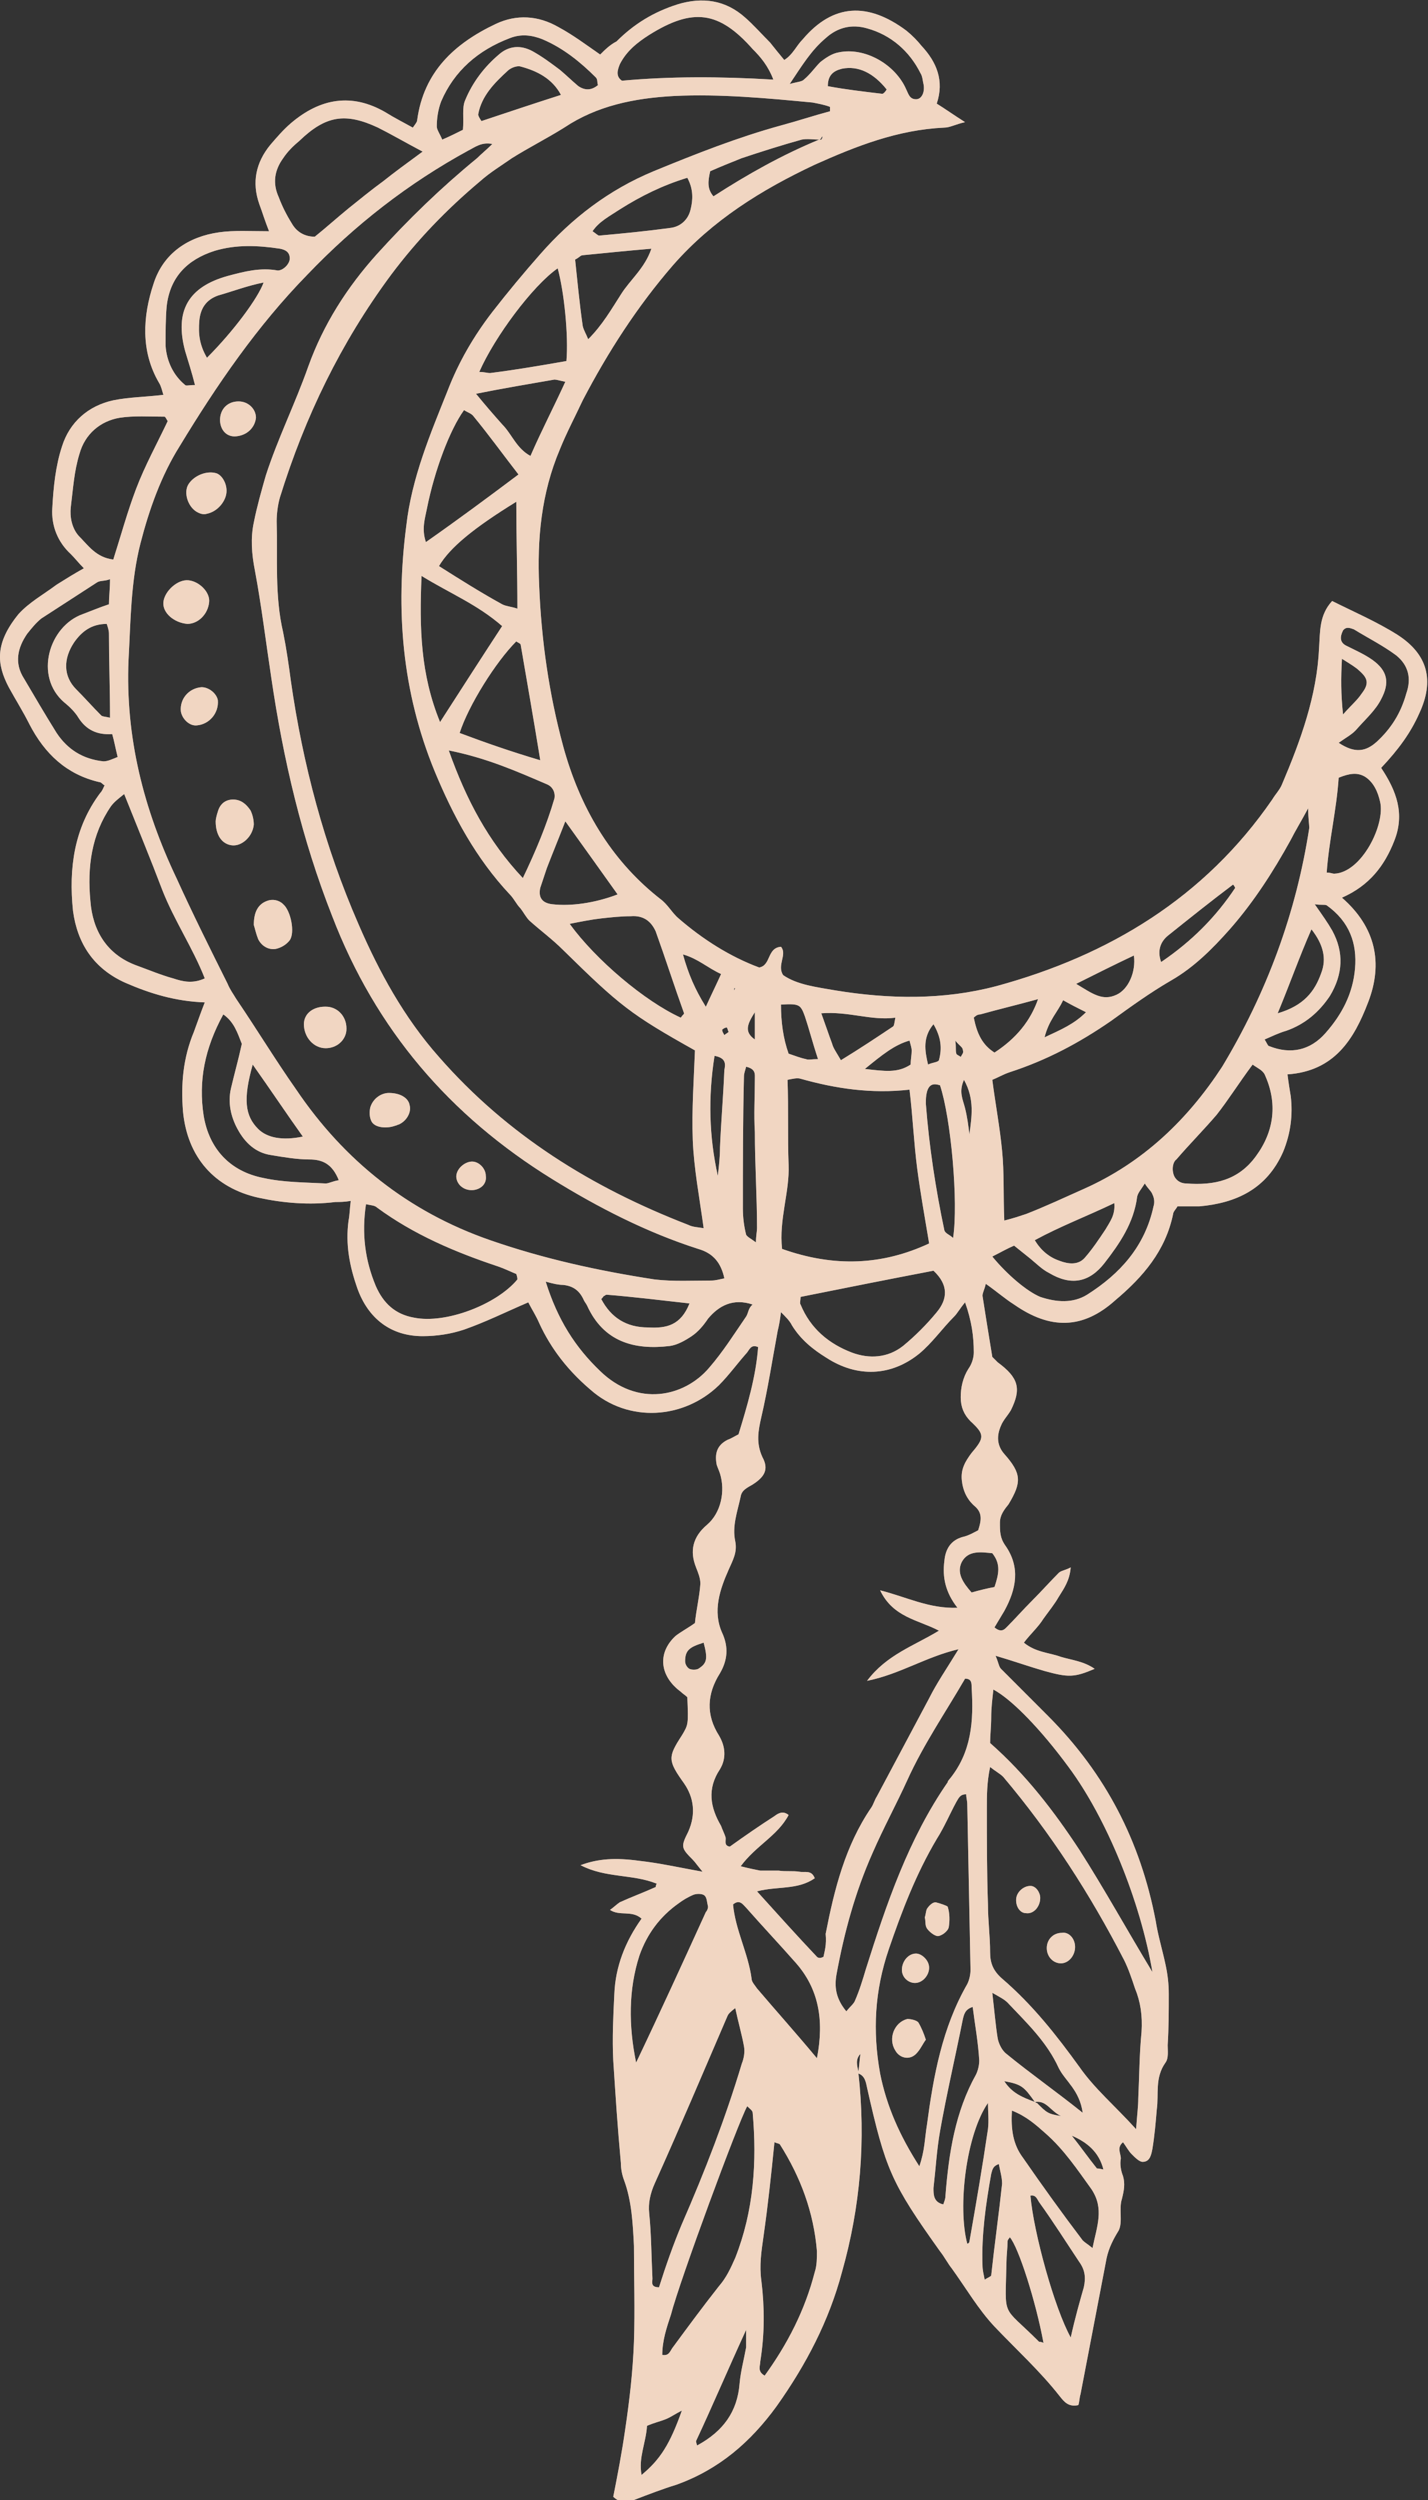 <svg xmlns="http://www.w3.org/2000/svg" fill="none" viewBox="0 0 184 322" height="322" width="184">
<rect x="0" y="0" width="184" height="322" fill="#333333" stroke="none"/>
<g clip-path="url(#clip0_3063_2711)">
<path fill="white" d="M182.878 91.88C184.842 87.665 184 84.293 180.071 81.764C177.404 80.079 174.456 78.814 171.649 77.409C169.965 79.236 170.106 81.343 169.965 83.45C169.685 89.632 167.579 95.392 165.193 101.011C164.913 101.714 164.351 102.276 163.93 102.978C155.228 115.622 142.878 123.068 128.421 127.002C121.544 128.828 114.527 128.688 107.649 127.564C105.264 127.142 102.737 126.861 100.913 125.597C100.071 124.333 101.474 122.928 100.632 121.944C98.807 122.085 99.369 124.333 97.825 124.614C94.035 123.209 90.527 120.961 87.439 118.292C86.597 117.589 86.035 116.465 85.053 115.763C78.597 110.705 74.667 103.821 72.562 96.094C70.737 89.351 69.755 82.467 69.474 75.442C69.193 69.401 69.755 63.501 72.141 57.881C72.983 55.774 74.106 53.667 75.088 51.559C78.316 45.378 82.106 39.477 86.737 34.139C91.79 28.379 98.106 24.445 104.983 21.214C110.316 18.826 115.649 16.718 121.685 16.437C122.386 16.437 123.088 16.016 124.351 15.735C122.807 14.751 121.825 14.049 120.702 13.347C121.685 10.396 120.702 8.008 118.737 5.901C118.176 5.198 117.474 4.496 116.772 3.934C111.86 0.281 107.369 0.422 103.439 5.058C102.597 5.901 102.176 7.024 101.053 7.727C100.351 6.884 99.79 6.182 99.228 5.479C98.106 4.355 97.123 3.231 96 2.248C93.474 6.05993e-05 90.527 -0.421 87.299 0.562C84.211 1.545 81.685 3.091 79.439 5.339C78.597 5.76 77.895 6.463 77.334 7.024C75.509 5.76 73.825 4.496 72 3.512C69.334 1.967 66.527 1.826 63.86 3.091C58.527 5.62 54.597 9.272 53.755 15.454C53.755 15.735 53.474 16.016 53.193 16.437C51.93 15.735 50.807 15.173 49.685 14.47C45.334 11.942 41.264 12.644 37.474 15.875C36.492 16.718 35.65 17.702 34.807 18.685C32.983 20.933 32.421 23.462 33.404 26.271C33.825 27.395 34.106 28.379 34.667 29.784C32.281 29.784 30.176 29.643 28.211 29.924C24.281 30.486 21.053 32.593 19.79 36.527C18.386 40.742 18.106 45.237 20.492 49.312C20.772 49.733 20.913 50.435 21.053 50.857C18.667 51.138 16.702 51.138 14.597 51.559C11.369 52.262 8.983 54.369 8 57.46C7.158 59.989 6.878 62.798 6.737 65.468C6.597 67.716 7.439 69.823 9.123 71.368C9.685 71.93 10.106 72.492 10.807 73.195C9.544 73.897 8.421 74.6 7.299 75.302C5.614 76.566 3.79 77.55 2.386 79.095C-0.701 82.888 -0.421 85.558 1.123 88.508C1.965 90.053 2.948 91.599 3.79 93.284C5.755 97.078 8.562 99.747 12.772 100.73C13.053 100.73 13.193 101.011 13.474 101.152C13.334 101.433 13.193 101.854 12.913 102.135C9.544 106.631 8.842 111.829 9.404 117.308C9.965 121.523 12.07 124.754 16.141 126.58C19.369 127.985 22.597 128.969 26.386 129.109C25.825 130.514 25.404 131.778 24.983 132.902C23.579 136.274 23.299 139.646 23.579 143.158C24.141 149.059 27.649 152.992 33.264 154.257C36.492 154.959 39.86 155.24 43.228 154.819C43.79 154.819 44.351 154.819 45.193 154.678C45.053 155.802 45.053 156.504 44.913 157.207C44.492 160.298 45.053 163.107 46.035 165.917C47.439 169.851 50.386 172.099 54.456 172.099C56.281 172.099 58.106 171.818 59.79 171.256C62.597 170.272 65.123 169.008 68.07 167.744C68.492 168.586 69.053 169.429 69.474 170.413C71.018 173.785 73.263 176.594 76.07 178.983C80.983 183.338 88.141 182.776 92.632 178.421C93.895 177.156 95.018 175.611 96.141 174.346C96.562 173.925 96.702 173.082 97.685 173.504C97.404 177.297 96.281 181.09 95.158 184.743C94.597 185.024 94.176 185.305 93.755 185.445C92.351 186.148 92.07 187.271 92.351 188.676C92.492 189.098 92.632 189.379 92.772 189.8C93.474 192.048 92.913 194.858 91.088 196.403C89.263 197.949 88.843 199.775 89.685 201.882C89.965 202.585 90.246 203.287 90.246 203.99C90.106 205.816 89.685 207.502 89.544 209.047C88.562 209.75 87.72 210.171 87.018 210.733C84.632 212.981 85.053 215.931 87.72 217.898C88 218.179 88.281 218.319 88.562 218.6C88.702 222.113 88.702 222.113 87.86 223.518C86.035 226.327 86.035 226.749 88.141 229.699C89.404 231.525 89.685 233.633 88.702 235.881C87.72 237.847 87.72 237.988 89.263 239.533C89.544 239.814 89.825 240.236 90.527 241.079C87.439 240.517 84.913 239.955 82.386 239.674C79.299 239.252 77.053 239.393 74.807 240.236C78.035 241.922 81.544 241.36 84.632 242.624C84.492 242.764 84.492 243.045 84.492 243.045C82.948 243.748 81.404 244.31 79.86 245.012C79.439 245.293 79.018 245.715 78.597 245.996C79.86 246.839 81.404 245.996 82.667 247.12C80.562 250.07 79.299 253.301 79.158 256.813C79.018 259.623 78.877 262.573 79.018 265.383C79.299 269.738 79.579 274.093 80 278.589C80 279.292 80.141 280.134 80.421 280.837C81.404 283.506 81.544 286.456 81.685 289.266C81.685 293.34 81.825 297.555 81.685 301.629C81.544 305.422 81.123 309.075 80.562 312.868C80.141 315.819 79.579 318.769 79.018 321.579C79.86 322.422 80.843 322.281 81.685 322C83.509 321.298 85.334 320.595 87.158 320.033C92.632 318.066 96.702 314.554 100.071 309.918C103.86 304.579 106.807 298.96 108.492 292.638C110.878 284.209 111.579 275.639 110.597 266.928V266.788C110.457 266.086 110.176 265.243 110.878 264.54C110.737 265.243 110.737 266.086 110.597 266.788V266.928C110.597 266.928 110.597 266.929 110.597 267.069C111.439 267.35 111.579 268.193 111.72 268.895C114.106 279.432 114.807 281.118 121.123 289.969C121.685 290.671 122.106 291.514 122.667 292.216C124.492 294.745 126.035 297.415 128.141 299.662C130.948 302.613 134.035 305.422 136.562 308.654C137.123 309.356 137.685 310.059 138.948 309.778C139.088 309.356 139.088 308.794 139.228 308.373C140.351 302.472 141.474 296.712 142.597 290.812C142.878 289.547 143.439 288.423 144.141 287.299C144.702 286.175 144.141 284.49 144.562 283.225C144.842 282.101 144.983 281.258 144.702 280.275C144.421 279.572 144.281 278.73 144.421 278.027C144.421 277.325 143.86 276.622 144.702 275.92C145.123 276.482 145.404 277.044 145.825 277.465C146.246 277.887 146.807 278.449 147.228 278.449C148.211 278.449 148.351 277.465 148.492 276.763C148.772 275.077 148.913 273.391 149.053 271.705C149.334 269.738 148.772 267.631 150.176 265.664C150.597 265.102 150.456 264.119 150.456 263.416C150.597 261.168 150.597 259.061 150.597 256.813C150.597 255.549 150.456 254.285 150.176 253.02C149.755 251.053 149.193 249.227 148.913 247.401C146.948 237.145 142.456 228.435 135.018 220.989C133.053 219.022 130.948 216.915 128.983 214.948C128.702 214.667 128.702 214.245 128.281 213.262C130.667 213.964 132.632 214.667 134.597 215.229C137.685 216.072 138.386 216.072 141.053 214.948C139.649 213.964 138.106 213.824 136.702 213.402C135.158 212.84 133.474 212.84 131.93 211.576C132.772 210.452 133.755 209.609 134.456 208.485C135.158 207.502 135.86 206.659 136.421 205.675C137.123 204.552 137.825 203.568 137.965 201.882C137.123 202.304 136.702 202.304 136.421 202.585C135.299 203.709 134.176 204.973 132.913 206.237C131.79 207.361 130.807 208.485 129.685 209.609C129.404 209.89 128.983 210.312 128.141 209.609C128.562 208.907 128.983 208.204 129.404 207.502C130.948 204.692 131.509 201.882 129.544 199.072C128.842 198.089 128.842 197.246 128.842 196.122C128.842 195.139 129.404 194.436 129.965 193.734C131.649 190.924 131.649 189.8 129.404 187.271C128.421 186.148 128.421 184.883 128.983 183.619C129.264 182.916 129.825 182.354 130.246 181.652C131.649 178.842 131.228 177.437 128.562 175.47C128.421 175.33 128.141 175.049 127.86 174.768C127.439 172.239 127.018 169.57 126.597 166.901C126.597 166.479 126.878 166.058 127.018 165.355C128.421 166.339 129.544 167.322 130.667 168.025C135.299 171.256 139.509 171.256 143.72 167.463C147.228 164.512 150.176 161.141 151.158 156.364C151.158 156.083 151.579 155.661 151.72 155.381C152.702 155.381 153.544 155.381 154.527 155.381C159.299 154.959 163.228 153.133 165.334 148.356C166.316 145.968 166.597 143.579 166.316 141.191C166.176 140.348 166.035 139.505 165.895 138.381C171.93 137.96 174.456 133.886 176.281 129.109C178.246 124.052 177.264 119.415 172.913 115.622C176.421 114.077 178.386 111.548 179.649 108.317C181.053 104.805 179.93 101.854 177.965 98.904C180.211 96.516 181.755 94.408 182.878 91.88ZM97.263 130.374C97.263 131.919 97.263 132.902 97.263 133.886C95.86 132.902 96.281 131.919 97.263 130.374ZM94.737 127.283L94.597 127.564V127.283H94.737ZM93.614 132.34C93.755 132.34 93.755 132.762 93.895 132.902C93.755 133.043 93.474 133.183 93.334 133.324C93.193 133.043 93.053 132.902 93.053 132.621C93.193 132.481 93.474 132.34 93.614 132.34ZM93.334 137.819C93.193 141.191 92.913 144.422 92.772 147.794C92.772 149.059 92.632 150.182 92.492 151.447C91.369 146.389 91.228 141.332 92.07 135.993C93.614 136.274 93.474 137.117 93.334 137.819ZM92.913 125.456C92.211 127.002 91.65 128.126 90.948 129.671C89.544 127.423 88.702 125.456 88 122.928C89.965 123.49 91.088 124.614 92.913 125.456ZM84.492 119.977C85.755 123.49 86.877 127.002 88.141 130.514C88.141 130.655 88 130.655 87.72 131.076C83.088 128.969 76.772 123.63 73.404 118.994C74.807 118.713 76.211 118.432 77.474 118.292C78.737 118.151 80 118.011 81.263 118.011C82.948 117.87 83.93 118.713 84.492 119.977ZM72.843 105.788C75.369 109.3 77.474 112.251 79.579 115.201C76.632 116.325 73.544 116.746 71.158 116.465C69.895 116.325 69.334 115.622 69.614 114.358C69.895 113.515 70.176 112.672 70.457 111.829C71.158 110.003 71.86 108.317 72.843 105.788ZM71.439 102.838C70.457 106.209 69.053 109.581 67.369 113.093C62.878 108.317 60.071 102.978 57.825 96.656C62.737 97.64 66.527 99.326 70.457 101.011C71.158 101.292 71.579 101.995 71.439 102.838ZM54.878 69.823C54.316 68.137 54.737 66.873 55.018 65.468C56 60.551 57.965 55.353 59.79 52.824C60.211 53.105 60.772 53.245 61.053 53.667C63.018 56.055 64.843 58.584 66.807 61.113C62.878 64.063 59.088 66.873 54.878 69.823ZM66.527 64.625C66.527 69.261 66.667 73.616 66.667 78.393C65.825 78.112 65.263 78.112 64.702 77.831C61.895 76.285 59.228 74.6 56.562 72.914C57.965 70.525 61.053 67.997 66.527 64.625ZM64.702 80.641C62.035 84.715 59.509 88.648 56.702 93.004C54.176 86.822 54.035 80.921 54.316 74.178C57.965 76.426 61.474 77.831 64.702 80.641ZM69.614 97.921C65.825 96.797 62.597 95.673 59.228 94.408C60.351 90.896 63.86 85.277 66.527 82.607C66.667 82.748 67.088 82.888 67.088 83.029C67.93 87.946 68.772 92.723 69.614 97.921ZM68.351 58.724C66.527 57.741 65.965 55.914 64.702 54.65C63.579 53.386 62.597 52.262 61.334 50.717C64.843 50.014 68.211 49.452 71.439 48.89C71.72 48.89 72.141 49.031 72.843 49.171C71.299 52.543 69.755 55.493 68.351 58.724ZM72.983 46.502C69.755 47.064 66.527 47.626 63.158 48.047C62.737 48.047 62.456 47.907 61.755 47.907C63.72 43.411 68.632 36.808 71.86 34.56C72.702 37.651 73.263 43.271 72.983 46.502ZM80 37.932C78.737 39.899 77.614 41.866 75.79 43.692C75.509 42.99 75.228 42.568 75.088 42.006C74.667 39.056 74.386 36.106 74.106 33.436C74.667 33.155 74.807 32.874 75.088 32.874C77.895 32.593 80.702 32.312 83.93 32.032C83.088 34.56 81.123 36.106 80 37.932ZM88.983 26.974C88.702 28.238 87.72 29.222 86.316 29.362C83.228 29.784 80.281 30.065 77.193 30.346C77.053 30.346 76.772 30.065 76.351 29.784C77.193 28.519 78.597 27.817 79.86 26.974C82.527 25.288 85.334 23.883 88.562 22.9C89.404 24.445 89.263 25.85 88.983 26.974ZM105.965 17.561C105.965 17.702 105.965 17.842 105.825 17.983C105.685 17.983 105.544 17.983 105.544 17.983C100.772 19.95 96.281 22.478 91.93 25.288C91.088 24.305 91.228 23.321 91.509 22.057C92.772 21.495 94.176 20.933 95.579 20.371C98.106 19.528 100.772 18.685 103.299 17.983C104 17.842 104.842 17.983 105.544 17.983C105.685 17.983 105.685 17.842 105.825 17.842C105.825 17.702 105.825 17.702 105.965 17.561C105.965 17.561 105.965 17.421 105.965 17.28C105.965 17.421 105.965 17.421 105.965 17.561ZM113.685 12.082C111.299 11.801 108.913 11.52 106.667 11.099C106.667 9.694 107.369 9.132 108.492 8.851C110.597 8.429 112.562 9.413 114.246 11.52C114.106 11.801 113.825 12.082 113.685 12.082ZM106.386 4.917C107.93 3.512 109.755 3.091 111.72 3.653C114.807 4.496 117.193 6.603 118.597 9.413C118.878 9.834 118.878 10.396 119.018 10.958C119.158 11.942 118.737 12.784 118.035 12.784C117.193 12.784 117.053 12.082 116.772 11.52C115.369 8.289 111.439 6.041 108.071 6.744C107.228 6.884 106.386 7.446 105.685 8.008C104.983 8.71 104.421 9.553 103.579 10.256C103.299 10.537 102.737 10.537 101.755 10.818C103.439 8.289 104.562 6.463 106.386 4.917ZM79.86 8.289C80.702 6.603 82.106 5.479 83.65 4.496C89.263 0.983 92.632 1.405 96.983 6.322C97.965 7.305 98.948 8.429 99.65 10.256C92.632 9.834 86.316 9.834 80.141 10.396C79.299 9.834 79.579 8.991 79.86 8.289ZM86.878 12.363C92.772 12.082 98.807 12.644 104.702 13.206C105.404 13.347 106.246 13.487 106.948 13.768C106.948 13.908 106.948 14.189 106.948 14.33C104.842 14.892 102.737 15.594 100.632 16.156C95.018 17.702 89.685 19.809 84.211 22.057C78.457 24.445 73.685 28.098 69.614 32.734C67.509 35.122 65.404 37.651 63.439 40.18C61.053 43.271 59.088 46.642 57.685 50.295C55.439 55.914 53.053 61.534 52.351 67.716C50.948 78.533 51.79 89.07 56 99.326C58.386 105.086 61.334 110.565 65.685 115.201C66.246 115.763 66.527 116.465 67.088 117.027C67.509 117.589 67.79 118.151 68.211 118.572C69.614 119.837 71.158 120.961 72.562 122.366C79.86 129.531 81.263 130.655 89.544 135.291C89.404 139.084 89.123 142.877 89.263 146.811C89.404 150.463 90.106 154.116 90.667 158.19C89.825 158.05 89.263 158.05 88.702 157.769C76.351 152.992 65.404 146.249 56.562 136.134C52.071 131.076 48.843 125.175 46.176 118.994C41.825 109.019 39.018 98.483 37.474 87.665C37.193 85.558 36.913 83.591 36.492 81.484C35.369 76.707 35.79 71.93 35.65 67.154C35.65 66.17 35.79 65.046 36.071 64.063C39.299 53.667 43.93 44.114 50.386 35.403C53.755 30.908 57.544 26.974 61.895 23.321C63.158 22.197 64.562 21.354 65.965 20.371C68.211 18.966 70.457 17.842 72.702 16.437C76.913 13.627 81.685 12.644 86.878 12.363ZM62.035 15.594C61.755 15.173 61.614 14.892 61.614 14.751C62.035 12.363 63.72 10.677 65.404 9.132C65.825 8.71 66.667 8.429 67.088 8.57C69.193 9.132 71.158 10.115 72.281 12.223C68.772 13.347 65.404 14.47 62.035 15.594ZM56.843 13.066C58.527 9.132 61.614 6.463 65.685 4.917C67.088 4.355 68.492 4.496 69.895 5.058C72.562 6.182 74.807 8.008 76.772 9.975C77.053 10.256 76.913 10.677 77.053 10.958C76.211 11.661 75.369 11.661 74.527 11.099C73.685 10.396 72.983 9.694 72.141 8.991C71.018 8.148 69.895 7.305 68.632 6.603C67.088 5.76 65.544 5.901 64.281 7.024C62.456 8.57 60.913 10.537 59.93 12.925C59.509 13.908 59.79 15.173 59.65 16.718C58.807 17.14 57.965 17.561 56.983 17.983C56.702 17.28 56.281 16.718 56.281 16.297C56.281 15.313 56.421 14.189 56.843 13.066ZM36.492 20.371C37.053 19.528 37.755 18.826 38.597 18.123C41.965 14.892 44.492 14.47 48.702 16.437C50.386 17.28 52.071 18.264 54.456 19.528C52.351 21.073 50.807 22.197 49.404 23.321C47.86 24.445 46.316 25.709 44.913 26.833C43.369 28.098 41.965 29.362 40.562 30.486C39.158 30.486 38.176 29.784 37.614 28.8C36.913 27.676 36.351 26.552 35.93 25.428C35.088 23.602 35.369 21.916 36.492 20.371ZM21.474 39.477C21.895 35.684 24.141 33.436 27.649 32.312C30.456 31.47 33.264 31.61 36.071 32.032C36.772 32.172 37.334 32.453 37.334 33.296C37.334 33.998 36.492 34.841 35.79 34.841C33.544 34.42 31.439 34.982 29.334 35.544C24.281 36.949 22.456 40.039 23.86 45.237C24.281 46.642 24.702 47.907 25.123 49.593C24.281 49.593 24 49.733 23.86 49.593C22.316 48.328 21.474 46.502 21.334 44.535C21.334 42.849 21.334 41.023 21.474 39.477ZM33.965 36.387C33.264 38.353 30.176 42.568 26.667 46.08C25.685 44.395 25.544 42.99 25.685 41.304C25.825 39.758 26.527 38.634 28.07 38.072C30.035 37.511 31.86 36.808 33.965 36.387ZM10.106 68.98C9.264 67.997 8.983 66.592 9.123 65.327C9.404 63.08 9.544 60.691 10.246 58.443C10.948 55.914 12.913 54.229 15.439 53.807C17.264 53.526 19.228 53.667 21.193 53.667C21.334 53.667 21.474 54.088 21.614 54.229C20.211 57.179 18.667 59.989 17.544 62.939C16.421 65.889 15.579 68.98 14.597 72.071C12.351 71.79 11.369 70.244 10.106 68.98ZM13.334 98.061C10.667 97.78 8.702 96.516 7.299 94.408C5.895 92.161 4.492 89.772 3.088 87.384C1.825 85.417 2.246 83.45 3.509 81.624C4.071 80.921 4.632 80.219 5.334 79.657C7.72 78.112 10.106 76.566 12.492 75.021C12.913 74.74 13.474 74.88 14.176 74.6C14.176 75.864 14.036 76.847 14.036 77.831C12.772 78.252 11.79 78.674 10.667 79.095C6.316 80.641 4.351 87.103 8.281 90.475C8.983 91.037 9.685 91.739 10.106 92.442C11.088 93.987 12.492 94.689 14.457 94.549C14.737 95.532 14.878 96.375 15.158 97.499C14.457 97.78 13.895 98.061 13.334 98.061ZM14.176 92.442C13.614 92.301 13.193 92.301 13.053 92.161C11.93 91.037 10.948 89.913 9.825 88.789C8.141 87.103 8.141 84.855 9.544 82.748C10.527 81.343 11.79 80.36 13.755 80.36C13.895 80.781 14.036 81.203 14.036 81.624C14.036 85.136 14.176 88.648 14.176 92.442ZM22.316 126.018C20.772 125.597 19.088 124.894 17.544 124.333C13.755 122.928 11.93 119.837 11.649 116.044C11.228 111.689 11.79 107.474 14.316 103.821C14.737 103.259 15.299 102.838 16 102.276C17.685 106.49 19.369 110.565 20.913 114.639C22.456 118.572 24.843 122.085 26.386 126.018C24.843 126.721 23.579 126.44 22.316 126.018ZM41.965 152.43C39.299 152.29 36.492 152.29 33.965 151.728C29.614 150.885 26.948 147.935 26.246 143.72C25.544 139.224 26.386 135.01 28.772 130.655C30.176 131.638 30.597 133.043 31.158 134.448C30.737 136.415 30.176 138.381 29.755 140.208C29.334 142.034 29.755 143.86 30.597 145.406C31.579 147.232 32.983 148.497 34.948 148.778C36.632 149.059 38.316 149.34 39.86 149.34C41.544 149.34 42.807 149.901 43.65 152.009C42.807 152.149 42.386 152.43 41.965 152.43ZM32.562 137.117C34.948 140.489 36.913 143.439 39.018 146.389C36.351 146.951 34.386 146.53 33.264 145.406C31.579 143.72 31.299 141.613 32.562 137.117ZM66.667 164.793C64 168.025 57.404 170.553 53.334 169.71C50.948 169.289 49.404 167.884 48.421 165.636C47.018 162.264 46.597 158.893 47.158 155.1C47.72 155.24 48.281 155.24 48.562 155.521C53.334 159.033 58.667 161.281 64.141 163.107C64.983 163.388 65.825 163.81 66.527 164.091C66.667 164.512 66.667 164.653 66.667 164.793ZM63.158 159.736C52.632 156.083 44.351 149.48 38.176 140.348C35.509 136.555 33.123 132.621 30.456 128.688C30.035 127.985 29.614 127.423 29.334 126.721C27.088 122.225 24.843 117.73 22.737 113.093C18.527 104.243 16.141 94.97 16.562 84.996C16.843 79.938 16.843 74.88 18.106 69.963C19.228 65.608 20.772 61.253 23.158 57.46C27.93 49.593 33.123 42.006 39.579 35.403C45.755 28.941 52.632 23.602 60.351 19.387C61.193 18.966 62.035 18.264 63.439 18.545C62.737 19.247 62.035 19.809 61.474 20.371C56.843 24.164 52.632 28.238 48.562 32.734C44.772 36.949 41.685 41.725 39.72 47.204C38.035 51.981 35.79 56.477 34.246 61.253C33.685 63.22 33.123 65.187 32.702 67.294C32.281 69.261 32.421 71.368 32.843 73.476C33.685 77.971 34.246 82.607 34.948 87.243C36.492 97.78 38.878 108.036 42.807 118.011C48.421 132.621 57.965 143.72 71.158 151.868C77.053 155.521 83.369 158.752 89.965 160.86C91.93 161.422 92.913 162.686 93.334 164.653C92.632 164.793 92.211 164.934 91.65 164.934C89.263 164.934 86.737 165.074 84.351 164.793C77.053 163.669 70.035 162.124 63.158 159.736ZM88.843 167.884C87.72 170.694 85.895 171.115 83.509 170.975C80.702 170.975 78.737 169.71 77.474 167.322C77.755 167.041 77.755 166.901 77.895 166.901C78.035 166.76 78.176 166.76 78.176 166.76C81.685 167.041 85.053 167.463 88.843 167.884ZM96.141 169.57C94.597 171.818 93.193 174.066 91.369 176.173C88.141 179.966 82.106 181.23 77.334 176.594C74.106 173.504 71.86 169.991 70.316 165.074C71.299 165.355 72 165.496 72.562 165.496C73.825 165.636 74.667 166.198 75.228 167.463C75.369 167.744 75.509 167.884 75.65 168.165C77.755 172.801 81.685 173.925 86.316 173.363C87.299 173.223 88.281 172.661 89.123 172.099C89.965 171.537 90.667 170.694 91.228 169.851C92.632 168.165 94.457 167.182 96.983 168.025C96.421 168.446 96.421 169.148 96.141 169.57ZM97.404 160.017C96.843 159.595 96.281 159.314 96.141 159.033C95.86 157.909 95.72 156.785 95.72 155.661C95.72 150.042 95.72 144.282 95.86 138.662C95.86 138.241 96 137.96 96.141 137.398C97.404 137.679 97.263 138.381 97.263 138.943C97.263 141.191 97.123 143.579 97.263 145.827C97.263 149.901 97.544 154.116 97.544 158.19C97.544 158.612 97.404 159.174 97.404 160.017ZM150.456 120.539C153.264 118.292 156.071 116.044 158.878 113.936C159.018 114.077 159.018 114.077 159.158 114.358C156.632 118.151 153.544 121.242 149.614 123.911C149.053 122.366 149.614 121.242 150.456 120.539ZM146.106 123.068C146.386 125.175 145.404 127.423 143.86 128.126C142.035 128.969 140.772 127.985 138.667 126.721C141.474 125.316 143.72 124.192 146.106 123.068ZM136.983 128.828C137.965 129.39 138.807 129.812 139.93 130.374C138.386 131.919 136.702 132.621 134.597 133.605C135.158 131.357 136.281 130.374 136.983 128.828ZM124.913 146.108C124.772 144.984 124.632 143.86 124.351 142.737C124.071 141.613 123.509 140.629 124.211 139.084C125.614 141.613 125.193 143.86 124.913 146.108ZM124.071 135.291C124.211 135.572 123.93 135.853 123.79 136.134C123.649 135.993 123.228 135.853 123.228 135.712C123.088 135.291 123.228 134.869 123.088 134.026C123.649 134.729 124.071 134.869 124.071 135.291ZM119.299 142.175C119.299 141.613 119.299 141.191 119.439 140.629C119.72 139.646 120.281 139.505 121.123 139.786C122.527 144.001 123.509 154.819 122.807 159.455C122.386 159.033 121.825 158.893 121.685 158.471C120.562 153.133 119.72 147.654 119.299 142.175ZM120.702 169.008C119.439 170.553 117.895 172.099 116.351 173.363C114.386 174.908 112 175.049 109.755 174.206C106.807 173.082 104.421 171.115 103.158 168.025C103.018 167.884 103.158 167.463 103.158 167.041C108.772 165.917 114.386 164.793 120.281 163.669C122.246 165.496 122.106 167.322 120.702 169.008ZM120.281 131.919C121.264 133.605 121.404 135.01 120.983 136.555C120.842 136.836 120.141 136.836 119.579 137.117C119.158 135.291 118.878 133.605 120.281 131.919ZM117.474 135.291C117.474 135.853 117.334 136.555 117.334 137.117C115.649 138.241 113.965 137.96 111.439 137.679C113.685 135.853 115.228 134.588 117.193 134.026C117.334 134.588 117.474 135.01 117.474 135.291ZM115.369 131.076C115.228 131.778 115.228 132.059 115.088 132.2C112.983 133.605 110.878 135.01 108.351 136.555C107.79 135.572 107.369 135.01 107.228 134.448C106.807 133.324 106.386 132.059 105.825 130.514C109.334 130.233 112.281 131.497 115.369 131.076ZM103.72 130.935C104.281 132.621 104.702 134.307 105.404 136.415C104.562 136.415 104.141 136.555 103.86 136.415C103.158 136.274 102.457 135.993 101.614 135.712C100.913 133.745 100.632 131.638 100.632 129.39C103.018 129.25 103.158 129.39 103.72 130.935ZM101.614 150.042C101.474 146.389 101.614 142.877 101.474 139.084C102.176 138.943 102.737 138.803 103.158 138.943C107.649 140.208 112.281 140.91 117.193 140.348C117.614 143.86 117.755 147.232 118.176 150.463C118.597 153.695 119.158 156.785 119.72 160.157C113.685 162.967 107.509 163.248 100.772 160.86C100.351 157.066 101.755 153.554 101.614 150.042ZM83.65 285.052C83.509 283.787 83.79 282.523 84.351 281.258C87.579 274.093 90.667 266.788 93.755 259.623C93.895 259.342 94.035 259.202 94.737 258.64C95.158 260.607 95.579 262.011 95.86 263.557C96 264.259 95.86 265.102 95.579 265.805C93.474 272.829 90.807 279.713 87.86 286.456C86.737 289.126 85.755 291.935 84.913 294.605C83.79 294.605 84.07 293.902 84.07 293.481C83.93 290.671 83.93 287.861 83.65 285.052ZM89.965 214.948C89.685 215.088 89.123 215.088 88.843 214.948C88.562 214.807 88.281 214.386 88.281 213.964C88.281 212.559 88.843 212.138 90.667 211.576C91.228 213.683 91.088 214.245 89.965 214.948ZM82.386 251.896C83.369 249.086 85.053 246.839 87.439 245.153C88 244.731 88.702 244.31 89.404 244.029C89.825 243.888 90.527 243.888 90.807 244.169C91.088 244.45 91.088 245.012 91.228 245.574C91.228 245.855 91.088 246.136 90.948 246.277C88 252.739 85.053 259.202 81.965 265.664C80.983 260.888 80.983 256.251 82.386 251.896ZM82.667 318.769C82.246 316.521 83.228 314.695 83.369 312.447C84.351 312.025 85.053 311.885 85.755 311.604C86.457 311.323 87.018 310.901 87.86 310.48C86.316 314.835 85.053 316.802 82.667 318.769ZM96.141 302.332C95.86 303.877 95.439 305.422 95.299 306.968C95.018 310.62 93.193 313.149 89.825 314.976C89.685 314.554 89.685 314.414 89.685 314.414C91.79 309.918 93.755 305.282 96.141 300.084C96.141 301.348 96.141 301.91 96.141 302.332ZM94.737 290.812C94.176 292.076 93.614 293.34 92.632 294.464C90.527 297.134 88.562 299.803 86.597 302.472C86.316 302.894 86.176 303.456 85.334 303.315C85.334 301.489 85.895 299.803 86.457 298.117C87.579 293.762 95.158 273.251 96.281 271.284C96.562 271.565 96.983 271.846 96.983 272.127C97.544 278.449 97.123 284.771 94.737 290.812ZM104.983 292.638C103.72 297.555 101.474 301.91 98.527 305.984C97.544 305.422 97.965 304.72 97.965 304.158C98.527 300.646 98.527 297.274 98.106 293.762C97.825 291.795 98.106 289.969 98.386 288.002C98.948 284.068 99.369 280.134 99.79 275.92C100.071 276.06 100.351 276.06 100.492 276.201C103.158 280.415 104.842 284.911 105.264 289.969C105.264 290.812 105.264 291.795 104.983 292.638ZM105.264 265.102C102.457 261.73 99.93 258.921 97.544 256.111C97.263 255.689 96.843 255.268 96.843 254.846C96.421 251.615 94.737 248.525 94.457 245.293C95.299 244.591 95.72 245.293 96.141 245.715C98.246 248.103 100.492 250.491 102.597 252.88C105.404 256.111 106.246 260.045 105.264 265.102ZM106.106 252.037C105.825 252.177 105.685 252.177 105.685 252.177C105.544 252.177 105.404 252.177 105.264 252.037C102.737 249.367 100.211 246.558 97.544 243.607C100.211 242.905 102.737 243.467 104.983 241.922C104.562 240.798 103.72 241.219 103.018 241.079C102.176 240.938 101.193 241.079 100.351 240.938C99.509 240.938 98.807 240.938 97.965 240.938C97.263 240.798 96.562 240.657 95.439 240.376C97.404 237.707 100.211 236.442 101.614 233.773C100.913 233.211 100.351 233.492 99.79 233.914C97.825 235.178 96 236.442 94.035 237.847C93.193 237.707 93.614 237.004 93.474 236.583C93.334 236.161 93.053 235.6 92.913 235.178C91.509 232.79 91.088 230.401 92.772 227.873C93.614 226.468 93.474 224.922 92.632 223.518C90.948 220.848 91.088 218.179 92.772 215.51C93.755 213.824 93.895 212.138 93.053 210.312C91.79 207.502 92.772 204.692 93.895 202.163C94.457 200.899 95.018 199.915 94.737 198.511C94.316 196.544 95.018 194.717 95.439 192.75C95.579 191.908 96.281 191.627 96.983 191.205C98.527 190.222 99.088 189.238 98.246 187.693C97.404 185.867 97.685 184.321 98.106 182.495C98.948 178.842 99.509 175.189 100.211 171.396C100.351 170.834 100.492 170.132 100.632 169.008C101.334 169.71 101.755 170.132 102.035 170.694C103.158 172.52 104.702 173.785 106.527 174.908C110.457 177.437 114.807 177.297 118.457 174.346C120.141 172.942 121.404 171.115 122.948 169.57C123.369 169.148 123.649 168.586 124.351 167.744C125.193 170.132 125.474 172.099 125.474 174.206C125.474 174.908 125.193 175.751 124.772 176.313C124.071 177.437 123.79 178.702 123.79 179.966C123.79 181.23 124.211 182.214 125.053 183.057C126.878 184.743 126.878 185.164 125.193 187.131C124.351 188.255 123.79 189.238 123.93 190.643C124.071 192.048 124.632 193.172 125.614 194.015C126.597 194.858 126.457 195.841 126.035 197.106C125.474 197.387 124.772 197.808 124.071 197.949C122.527 198.37 121.825 199.494 121.685 201.039C121.404 203.147 121.825 205.113 123.369 207.08C119.72 207.221 116.772 205.675 113.404 204.833C115.088 208.345 118.316 208.626 120.983 210.031C117.755 211.997 114.246 213.121 111.72 216.493C115.93 215.65 119.299 213.402 123.509 212.419C121.965 214.948 120.702 216.774 119.72 218.741C117.474 222.956 115.228 227.17 112.983 231.385C112.702 231.806 112.562 232.368 112.281 232.79C108.913 237.707 107.509 243.326 106.386 249.086C106.527 250.491 106.246 251.334 106.106 252.037ZM110.176 257.656C110.035 258.078 109.614 258.359 109.053 259.061C107.649 257.375 107.509 255.83 107.79 254.285C108.772 248.946 110.176 243.748 112.421 238.69C113.825 235.459 115.509 232.368 116.913 229.278C119.018 224.641 121.825 220.567 124.351 216.212C125.193 216.212 125.193 216.774 125.193 217.336C125.474 221.691 125.193 225.765 122.246 229.278C122.106 229.418 122.106 229.559 122.106 229.559C117.053 236.864 114.246 245.153 111.579 253.582C111.158 254.987 110.737 256.392 110.176 257.656ZM118.457 279.011C115.93 275.077 114.246 271.284 113.404 267.069C112.421 261.59 112.702 256.392 114.527 251.053C116.211 246.136 118.035 241.36 120.702 236.864C121.685 235.319 122.386 233.633 123.228 232.087C123.509 231.666 123.649 231.104 124.492 231.104C124.492 231.525 124.632 231.947 124.632 232.368C124.772 239.533 124.913 246.558 125.053 253.723C125.053 254.285 124.913 254.987 124.632 255.549C121.404 261.168 120.281 267.35 119.439 273.672C119.158 275.358 119.158 277.044 118.457 279.011ZM121.825 282.804C121.825 283.225 121.685 283.506 121.544 283.928C120.281 283.647 120.281 282.663 120.281 281.82C120.562 279.432 120.702 276.903 121.123 274.515C121.965 269.738 123.088 264.962 124.071 260.045C124.211 259.483 124.351 258.78 125.334 258.499C125.614 260.747 126.035 262.995 126.176 265.383C126.176 265.945 126.035 266.648 125.755 267.209C123.088 271.986 122.246 277.325 121.825 282.804ZM124.632 288.985C123.369 284.209 124.492 274.936 127.299 270.862C127.299 271.986 127.439 273.11 127.299 274.234C126.597 279.011 125.755 283.928 124.913 288.704C124.913 288.845 124.772 288.985 124.632 288.985ZM127.72 293.059C127.72 293.2 127.299 293.34 126.878 293.621C126.737 292.919 126.597 292.357 126.597 291.795C126.456 287.861 127.018 283.928 127.72 279.994C127.86 279.572 127.86 279.011 128.702 278.73C128.842 279.572 129.123 280.415 129.123 281.258C128.702 285.192 128.141 289.126 127.72 293.059ZM129.685 264.54C129.123 264.119 128.702 263.276 128.562 262.573C128.281 260.887 128.141 259.061 127.86 256.673C128.842 257.235 129.404 257.516 129.825 257.937C132.351 260.607 134.878 262.995 136.421 266.367C137.264 268.052 139.088 269.176 139.509 272.127C136 269.317 132.772 267.069 129.685 264.54ZM136.702 272.548C135.018 272.267 134.878 272.127 133.614 270.862H133.474C133.474 270.862 133.474 270.722 133.334 270.722C131.79 270.16 130.386 269.598 129.404 268.052C131.649 268.474 131.93 268.755 133.334 270.722H133.474C134.878 270.581 135.299 271.846 136.702 272.548ZM133.895 301.629C128.983 296.712 129.544 298.819 129.685 291.374C129.685 290.531 129.825 289.547 129.825 288.704C129.825 288.423 130.106 288.283 130.106 288.142C131.228 289.407 133.474 296.431 134.456 301.77C134.176 301.629 134.035 301.629 133.895 301.629ZM139.649 294.605C139.088 296.572 138.527 298.538 137.965 301.067C135.86 297.274 133.193 287.58 132.772 282.804C133.474 282.663 133.614 283.225 133.895 283.647C135.72 286.175 137.404 288.845 139.088 291.374C139.79 292.357 139.93 293.34 139.649 294.605ZM140.772 289.547C140.071 288.985 139.79 288.845 139.509 288.564C136.842 285.052 134.316 281.539 131.79 277.887C130.527 276.201 130.246 274.234 130.386 271.846C132.211 272.548 133.474 273.672 134.737 274.796C137.123 276.903 138.807 279.432 140.632 281.961C142.316 284.49 141.334 286.737 140.772 289.547ZM141.334 279.292C140.211 277.887 139.228 276.482 138.106 275.077C140.071 275.92 141.614 277.184 142.176 279.432C141.614 279.292 141.334 279.292 141.334 279.292ZM147.088 261.73C146.807 264.54 146.807 267.35 146.667 270.3C146.667 271.284 146.527 272.267 146.386 274.234C143.579 271.143 141.053 269.036 139.088 266.226C136.141 262.152 133.053 258.218 129.123 254.846C128 253.863 127.579 252.88 127.579 251.475C127.579 249.367 127.299 247.401 127.299 245.293C127.158 241.219 127.158 237.004 127.158 232.93C127.158 231.244 127.158 229.559 127.579 227.592C128.281 228.154 128.842 228.435 129.264 228.856C135.439 236.161 140.492 244.029 144.842 252.458C145.404 253.582 145.825 254.846 146.246 256.111C146.948 257.797 147.228 259.623 147.088 261.73ZM137.685 227.592C142.597 234.195 146.948 244.872 148.492 254.004C145.264 248.665 142.316 243.326 139.088 238.269C135.86 233.352 132.211 228.575 127.579 224.501C127.579 223.518 127.72 222.394 127.72 221.129C127.72 220.005 127.86 218.881 128 217.617C130.386 218.881 134.176 222.815 137.685 227.592ZM127.86 200.056C128.983 201.461 128.702 202.725 128.141 204.411C127.299 204.552 126.176 204.833 125.193 205.113C124.071 203.849 123.228 202.585 123.93 201.18C124.772 199.634 126.456 199.915 127.86 200.056ZM125.474 131.076C125.614 130.936 125.895 130.655 126.316 130.655C128.842 129.952 131.228 129.39 133.755 128.688C132.772 131.497 130.948 133.745 128.141 135.572C126.597 134.588 125.895 133.183 125.474 131.076ZM148.632 155.381C147.509 160.579 144.281 164.091 140.071 166.76C138.246 167.884 136.141 167.744 134.035 167.041C132.351 166.339 129.825 164.231 127.86 161.843C128.983 161.281 129.685 160.86 130.667 160.438C131.369 161 132.071 161.562 132.772 162.124C133.614 162.826 134.316 163.529 135.158 163.95C137.965 165.636 140.351 165.215 142.316 162.686C144.281 160.157 146.106 157.488 146.527 154.116C146.667 153.554 147.088 153.133 147.509 152.43C147.93 153.133 148.351 153.414 148.492 153.835C148.772 154.397 148.772 154.959 148.632 155.381ZM133.334 159.736C136.702 157.909 140.071 156.645 143.579 154.959C143.72 156.504 143.018 157.347 142.456 158.331C141.614 159.595 140.772 160.86 139.79 161.983C138.948 162.967 137.685 162.826 136.562 162.405C135.299 161.983 134.176 161.141 133.334 159.736ZM139.649 153.133C137.123 154.257 134.737 155.381 132.211 156.364C131.369 156.645 130.527 156.926 129.404 157.207C129.264 153.976 129.404 151.025 129.123 148.216C128.842 145.265 128.281 142.315 127.86 139.084C128.562 138.803 129.264 138.381 130.106 138.1C134.878 136.555 139.088 134.307 143.158 131.497C145.685 129.671 148.211 127.845 150.878 126.299C153.825 124.614 156.211 122.225 158.456 119.696C161.544 116.184 164.071 112.251 166.316 108.176C166.878 107.052 167.579 105.929 168.562 104.102C168.562 105.507 168.702 106.209 168.702 106.631C167.018 117.589 163.228 127.845 157.474 137.398C152.983 144.282 147.228 149.761 139.649 153.133ZM168.983 119.696C170.527 121.663 170.948 123.49 170.246 125.316C169.404 127.704 168 129.531 164.632 130.514C166.316 126.44 167.439 123.209 168.983 119.696ZM161.825 148.918C159.579 152.009 156.492 152.711 152.842 152.43C152 152.43 151.299 151.868 151.158 151.025C151.018 150.463 151.158 149.62 151.579 149.34C153.264 147.373 155.088 145.546 156.772 143.579C158.316 141.613 159.72 139.365 161.404 137.117C161.965 137.538 162.667 137.819 162.948 138.381C164.632 142.034 164.211 145.687 161.825 148.918ZM174.597 124.754C174.316 127.985 172.913 130.655 170.807 133.043C168.842 135.291 166.316 135.853 163.509 134.729C163.369 134.729 163.228 134.307 162.948 133.886C163.93 133.464 164.772 133.043 165.755 132.762C168.141 131.919 169.965 130.374 171.369 128.266C173.053 125.456 173.193 122.647 171.649 119.837C171.088 118.853 170.386 117.87 169.404 116.465C170.246 116.606 170.667 116.465 170.948 116.606C173.895 118.713 174.878 121.523 174.597 124.754ZM171.93 112.531C171.649 112.531 171.509 112.391 170.948 112.391C171.228 108.317 172.211 104.383 172.492 100.168C173.895 99.606 174.878 99.466 175.86 100.028C176.983 100.73 177.544 101.995 177.825 103.259C178.527 106.209 175.439 112.391 171.93 112.531ZM177.404 95.532C176 96.797 174.597 97.078 172.492 95.673C173.474 94.97 174.316 94.549 174.878 93.847C176 92.582 177.264 91.458 177.965 90.053C179.088 87.946 178.807 86.401 176.842 84.996C175.86 84.293 174.597 83.731 173.474 83.169C172.632 82.748 172.632 82.045 173.053 81.203C173.474 80.641 174.035 80.921 174.456 81.062C176.281 82.186 178.246 83.169 179.93 84.434C181.474 85.698 181.895 87.384 181.193 89.351C180.492 91.88 179.228 93.847 177.404 95.532ZM172.913 84.855C174.035 85.558 174.737 85.979 175.158 86.401C176.281 87.384 176.421 88.086 175.439 89.351C174.878 90.194 174.176 90.756 173.053 92.02C172.772 89.351 172.772 87.384 172.913 84.855Z" clip-rule="evenodd" fill-rule="evenodd"></path>
<path fill-opacity="0.5" fill="#E5AE87" d="M182.878 91.88C184.842 87.665 184 84.293 180.071 81.764C177.404 80.079 174.456 78.814 171.649 77.409C169.965 79.236 170.106 81.343 169.965 83.45C169.685 89.632 167.579 95.392 165.193 101.011C164.913 101.714 164.351 102.276 163.93 102.978C155.228 115.622 142.878 123.068 128.421 127.002C121.544 128.828 114.527 128.688 107.649 127.564C105.264 127.142 102.737 126.861 100.913 125.597C100.071 124.333 101.474 122.928 100.632 121.944C98.807 122.085 99.369 124.333 97.825 124.614C94.035 123.209 90.527 120.961 87.439 118.292C86.597 117.589 86.035 116.465 85.053 115.763C78.597 110.705 74.667 103.821 72.562 96.094C70.737 89.351 69.755 82.467 69.474 75.442C69.193 69.401 69.755 63.501 72.141 57.881C72.983 55.774 74.106 53.667 75.088 51.559C78.316 45.378 82.106 39.477 86.737 34.139C91.79 28.379 98.106 24.445 104.983 21.214C110.316 18.826 115.649 16.718 121.685 16.437C122.386 16.437 123.088 16.016 124.351 15.735C122.807 14.751 121.825 14.049 120.702 13.347C121.685 10.396 120.702 8.008 118.737 5.901C118.176 5.198 117.474 4.496 116.772 3.934C111.86 0.281 107.369 0.422 103.439 5.058C102.597 5.901 102.176 7.024 101.053 7.727C100.351 6.884 99.79 6.182 99.228 5.479C98.106 4.355 97.123 3.231 96 2.248C93.474 6.05993e-05 90.527 -0.421 87.299 0.562C84.211 1.545 81.685 3.091 79.439 5.339C78.597 5.76 77.895 6.463 77.334 7.024C75.509 5.76 73.825 4.496 72 3.512C69.334 1.967 66.527 1.826 63.86 3.091C58.527 5.62 54.597 9.272 53.755 15.454C53.755 15.735 53.474 16.016 53.193 16.437C51.93 15.735 50.807 15.173 49.685 14.47C45.334 11.942 41.264 12.644 37.474 15.875C36.492 16.718 35.65 17.702 34.807 18.685C32.983 20.933 32.421 23.462 33.404 26.271C33.825 27.395 34.106 28.379 34.667 29.784C32.281 29.784 30.176 29.643 28.211 29.924C24.281 30.486 21.053 32.593 19.79 36.527C18.386 40.742 18.106 45.237 20.492 49.312C20.772 49.733 20.913 50.435 21.053 50.857C18.667 51.138 16.702 51.138 14.597 51.559C11.369 52.262 8.983 54.369 8 57.46C7.158 59.989 6.878 62.798 6.737 65.468C6.597 67.716 7.439 69.823 9.123 71.368C9.685 71.93 10.106 72.492 10.807 73.195C9.544 73.897 8.421 74.6 7.299 75.302C5.614 76.566 3.79 77.55 2.386 79.095C-0.701 82.888 -0.421 85.558 1.123 88.508C1.965 90.053 2.948 91.599 3.79 93.284C5.755 97.078 8.562 99.747 12.772 100.73C13.053 100.73 13.193 101.011 13.474 101.152C13.334 101.433 13.193 101.854 12.913 102.135C9.544 106.631 8.842 111.829 9.404 117.308C9.965 121.523 12.07 124.754 16.141 126.58C19.369 127.985 22.597 128.969 26.386 129.109C25.825 130.514 25.404 131.778 24.983 132.902C23.579 136.274 23.299 139.646 23.579 143.158C24.141 149.059 27.649 152.992 33.264 154.257C36.492 154.959 39.86 155.24 43.228 154.819C43.79 154.819 44.351 154.819 45.193 154.678C45.053 155.802 45.053 156.504 44.913 157.207C44.492 160.298 45.053 163.107 46.035 165.917C47.439 169.851 50.386 172.099 54.456 172.099C56.281 172.099 58.106 171.818 59.79 171.256C62.597 170.272 65.123 169.008 68.07 167.744C68.492 168.586 69.053 169.429 69.474 170.413C71.018 173.785 73.263 176.594 76.07 178.983C80.983 183.338 88.141 182.776 92.632 178.421C93.895 177.156 95.018 175.611 96.141 174.346C96.562 173.925 96.702 173.082 97.685 173.504C97.404 177.297 96.281 181.09 95.158 184.743C94.597 185.024 94.176 185.305 93.755 185.445C92.351 186.148 92.07 187.271 92.351 188.676C92.492 189.098 92.632 189.379 92.772 189.8C93.474 192.048 92.913 194.858 91.088 196.403C89.263 197.949 88.843 199.775 89.685 201.882C89.965 202.585 90.246 203.287 90.246 203.99C90.106 205.816 89.685 207.502 89.544 209.047C88.562 209.75 87.72 210.171 87.018 210.733C84.632 212.981 85.053 215.931 87.72 217.898C88 218.179 88.281 218.319 88.562 218.6C88.702 222.113 88.702 222.113 87.86 223.518C86.035 226.327 86.035 226.749 88.141 229.699C89.404 231.525 89.685 233.633 88.702 235.881C87.72 237.847 87.72 237.988 89.263 239.533C89.544 239.814 89.825 240.236 90.527 241.079C87.439 240.517 84.913 239.955 82.386 239.674C79.299 239.252 77.053 239.393 74.807 240.236C78.035 241.922 81.544 241.36 84.632 242.624C84.492 242.764 84.492 243.045 84.492 243.045C82.948 243.748 81.404 244.31 79.86 245.012C79.439 245.293 79.018 245.715 78.597 245.996C79.86 246.839 81.404 245.996 82.667 247.12C80.562 250.07 79.299 253.301 79.158 256.813C79.018 259.623 78.877 262.573 79.018 265.383C79.299 269.738 79.579 274.093 80 278.589C80 279.292 80.141 280.134 80.421 280.837C81.404 283.506 81.544 286.456 81.685 289.266C81.685 293.34 81.825 297.555 81.685 301.629C81.544 305.422 81.123 309.075 80.562 312.868C80.141 315.819 79.579 318.769 79.018 321.579C79.86 322.422 80.843 322.281 81.685 322C83.509 321.298 85.334 320.595 87.158 320.033C92.632 318.066 96.702 314.554 100.071 309.918C103.86 304.579 106.807 298.96 108.492 292.638C110.878 284.209 111.579 275.639 110.597 266.928V266.788C110.457 266.086 110.176 265.243 110.878 264.54C110.737 265.243 110.737 266.086 110.597 266.788V266.928C110.597 266.928 110.597 266.929 110.597 267.069C111.439 267.35 111.579 268.193 111.72 268.895C114.106 279.432 114.807 281.118 121.123 289.969C121.685 290.671 122.106 291.514 122.667 292.216C124.492 294.745 126.035 297.415 128.141 299.662C130.948 302.613 134.035 305.422 136.562 308.654C137.123 309.356 137.685 310.059 138.948 309.778C139.088 309.356 139.088 308.794 139.228 308.373C140.351 302.472 141.474 296.712 142.597 290.812C142.878 289.547 143.439 288.423 144.141 287.299C144.702 286.175 144.141 284.49 144.562 283.225C144.842 282.101 144.983 281.258 144.702 280.275C144.421 279.572 144.281 278.73 144.421 278.027C144.421 277.325 143.86 276.622 144.702 275.92C145.123 276.482 145.404 277.044 145.825 277.465C146.246 277.887 146.807 278.449 147.228 278.449C148.211 278.449 148.351 277.465 148.492 276.763C148.772 275.077 148.913 273.391 149.053 271.705C149.334 269.738 148.772 267.631 150.176 265.664C150.597 265.102 150.456 264.119 150.456 263.416C150.597 261.168 150.597 259.061 150.597 256.813C150.597 255.549 150.456 254.285 150.176 253.02C149.755 251.053 149.193 249.227 148.913 247.401C146.948 237.145 142.456 228.435 135.018 220.989C133.053 219.022 130.948 216.915 128.983 214.948C128.702 214.667 128.702 214.245 128.281 213.262C130.667 213.964 132.632 214.667 134.597 215.229C137.685 216.072 138.386 216.072 141.053 214.948C139.649 213.964 138.106 213.824 136.702 213.402C135.158 212.84 133.474 212.84 131.93 211.576C132.772 210.452 133.755 209.609 134.456 208.485C135.158 207.502 135.86 206.659 136.421 205.675C137.123 204.552 137.825 203.568 137.965 201.882C137.123 202.304 136.702 202.304 136.421 202.585C135.299 203.709 134.176 204.973 132.913 206.237C131.79 207.361 130.807 208.485 129.685 209.609C129.404 209.89 128.983 210.312 128.141 209.609C128.562 208.907 128.983 208.204 129.404 207.502C130.948 204.692 131.509 201.882 129.544 199.072C128.842 198.089 128.842 197.246 128.842 196.122C128.842 195.139 129.404 194.436 129.965 193.734C131.649 190.924 131.649 189.8 129.404 187.271C128.421 186.148 128.421 184.883 128.983 183.619C129.264 182.916 129.825 182.354 130.246 181.652C131.649 178.842 131.228 177.437 128.562 175.47C128.421 175.33 128.141 175.049 127.86 174.768C127.439 172.239 127.018 169.57 126.597 166.901C126.597 166.479 126.878 166.058 127.018 165.355C128.421 166.339 129.544 167.322 130.667 168.025C135.299 171.256 139.509 171.256 143.72 167.463C147.228 164.512 150.176 161.141 151.158 156.364C151.158 156.083 151.579 155.661 151.72 155.381C152.702 155.381 153.544 155.381 154.527 155.381C159.299 154.959 163.228 153.133 165.334 148.356C166.316 145.968 166.597 143.579 166.316 141.191C166.176 140.348 166.035 139.505 165.895 138.381C171.93 137.96 174.456 133.886 176.281 129.109C178.246 124.052 177.264 119.415 172.913 115.622C176.421 114.077 178.386 111.548 179.649 108.317C181.053 104.805 179.93 101.854 177.965 98.904C180.211 96.516 181.755 94.408 182.878 91.88ZM97.263 130.374C97.263 131.919 97.263 132.902 97.263 133.886C95.86 132.902 96.281 131.919 97.263 130.374ZM94.737 127.283L94.597 127.564V127.283H94.737ZM93.614 132.34C93.755 132.34 93.755 132.762 93.895 132.902C93.755 133.043 93.474 133.183 93.334 133.324C93.193 133.043 93.053 132.902 93.053 132.621C93.193 132.481 93.474 132.34 93.614 132.34ZM93.334 137.819C93.193 141.191 92.913 144.422 92.772 147.794C92.772 149.059 92.632 150.182 92.492 151.447C91.369 146.389 91.228 141.332 92.07 135.993C93.614 136.274 93.474 137.117 93.334 137.819ZM92.913 125.456C92.211 127.002 91.65 128.126 90.948 129.671C89.544 127.423 88.702 125.456 88 122.928C89.965 123.49 91.088 124.614 92.913 125.456ZM84.492 119.977C85.755 123.49 86.877 127.002 88.141 130.514C88.141 130.655 88 130.655 87.72 131.076C83.088 128.969 76.772 123.63 73.404 118.994C74.807 118.713 76.211 118.432 77.474 118.292C78.737 118.151 80 118.011 81.263 118.011C82.948 117.87 83.93 118.713 84.492 119.977ZM72.843 105.788C75.369 109.3 77.474 112.251 79.579 115.201C76.632 116.325 73.544 116.746 71.158 116.465C69.895 116.325 69.334 115.622 69.614 114.358C69.895 113.515 70.176 112.672 70.457 111.829C71.158 110.003 71.86 108.317 72.843 105.788ZM71.439 102.838C70.457 106.209 69.053 109.581 67.369 113.093C62.878 108.317 60.071 102.978 57.825 96.656C62.737 97.64 66.527 99.326 70.457 101.011C71.158 101.292 71.579 101.995 71.439 102.838ZM54.878 69.823C54.316 68.137 54.737 66.873 55.018 65.468C56 60.551 57.965 55.353 59.79 52.824C60.211 53.105 60.772 53.245 61.053 53.667C63.018 56.055 64.843 58.584 66.807 61.113C62.878 64.063 59.088 66.873 54.878 69.823ZM66.527 64.625C66.527 69.261 66.667 73.616 66.667 78.393C65.825 78.112 65.263 78.112 64.702 77.831C61.895 76.285 59.228 74.6 56.562 72.914C57.965 70.525 61.053 67.997 66.527 64.625ZM64.702 80.641C62.035 84.715 59.509 88.648 56.702 93.004C54.176 86.822 54.035 80.921 54.316 74.178C57.965 76.426 61.474 77.831 64.702 80.641ZM69.614 97.921C65.825 96.797 62.597 95.673 59.228 94.408C60.351 90.896 63.86 85.277 66.527 82.607C66.667 82.748 67.088 82.888 67.088 83.029C67.93 87.946 68.772 92.723 69.614 97.921ZM68.351 58.724C66.527 57.741 65.965 55.914 64.702 54.65C63.579 53.386 62.597 52.262 61.334 50.717C64.843 50.014 68.211 49.452 71.439 48.89C71.72 48.89 72.141 49.031 72.843 49.171C71.299 52.543 69.755 55.493 68.351 58.724ZM72.983 46.502C69.755 47.064 66.527 47.626 63.158 48.047C62.737 48.047 62.456 47.907 61.755 47.907C63.72 43.411 68.632 36.808 71.86 34.56C72.702 37.651 73.263 43.271 72.983 46.502ZM80 37.932C78.737 39.899 77.614 41.866 75.79 43.692C75.509 42.99 75.228 42.568 75.088 42.006C74.667 39.056 74.386 36.106 74.106 33.436C74.667 33.155 74.807 32.874 75.088 32.874C77.895 32.593 80.702 32.312 83.93 32.032C83.088 34.56 81.123 36.106 80 37.932ZM88.983 26.974C88.702 28.238 87.72 29.222 86.316 29.362C83.228 29.784 80.281 30.065 77.193 30.346C77.053 30.346 76.772 30.065 76.351 29.784C77.193 28.519 78.597 27.817 79.86 26.974C82.527 25.288 85.334 23.883 88.562 22.9C89.404 24.445 89.263 25.85 88.983 26.974ZM105.965 17.561C105.965 17.702 105.965 17.842 105.825 17.983C105.685 17.983 105.544 17.983 105.544 17.983C100.772 19.95 96.281 22.478 91.93 25.288C91.088 24.305 91.228 23.321 91.509 22.057C92.772 21.495 94.176 20.933 95.579 20.371C98.106 19.528 100.772 18.685 103.299 17.983C104 17.842 104.842 17.983 105.544 17.983C105.685 17.983 105.685 17.842 105.825 17.842C105.825 17.702 105.825 17.702 105.965 17.561C105.965 17.561 105.965 17.421 105.965 17.28C105.965 17.421 105.965 17.421 105.965 17.561ZM113.685 12.082C111.299 11.801 108.913 11.52 106.667 11.099C106.667 9.694 107.369 9.132 108.492 8.851C110.597 8.429 112.562 9.413 114.246 11.52C114.106 11.801 113.825 12.082 113.685 12.082ZM106.386 4.917C107.93 3.512 109.755 3.091 111.72 3.653C114.807 4.496 117.193 6.603 118.597 9.413C118.878 9.834 118.878 10.396 119.018 10.958C119.158 11.942 118.737 12.784 118.035 12.784C117.193 12.784 117.053 12.082 116.772 11.52C115.369 8.289 111.439 6.041 108.071 6.744C107.228 6.884 106.386 7.446 105.685 8.008C104.983 8.71 104.421 9.553 103.579 10.256C103.299 10.537 102.737 10.537 101.755 10.818C103.439 8.289 104.562 6.463 106.386 4.917ZM79.86 8.289C80.702 6.603 82.106 5.479 83.65 4.496C89.263 0.983 92.632 1.405 96.983 6.322C97.965 7.305 98.948 8.429 99.65 10.256C92.632 9.834 86.316 9.834 80.141 10.396C79.299 9.834 79.579 8.991 79.86 8.289ZM86.878 12.363C92.772 12.082 98.807 12.644 104.702 13.206C105.404 13.347 106.246 13.487 106.948 13.768C106.948 13.908 106.948 14.189 106.948 14.33C104.842 14.892 102.737 15.594 100.632 16.156C95.018 17.702 89.685 19.809 84.211 22.057C78.457 24.445 73.685 28.098 69.614 32.734C67.509 35.122 65.404 37.651 63.439 40.18C61.053 43.271 59.088 46.642 57.685 50.295C55.439 55.914 53.053 61.534 52.351 67.716C50.948 78.533 51.79 89.07 56 99.326C58.386 105.086 61.334 110.565 65.685 115.201C66.246 115.763 66.527 116.465 67.088 117.027C67.509 117.589 67.79 118.151 68.211 118.572C69.614 119.837 71.158 120.961 72.562 122.366C79.86 129.531 81.263 130.655 89.544 135.291C89.404 139.084 89.123 142.877 89.263 146.811C89.404 150.463 90.106 154.116 90.667 158.19C89.825 158.05 89.263 158.05 88.702 157.769C76.351 152.992 65.404 146.249 56.562 136.134C52.071 131.076 48.843 125.175 46.176 118.994C41.825 109.019 39.018 98.483 37.474 87.665C37.193 85.558 36.913 83.591 36.492 81.484C35.369 76.707 35.79 71.93 35.65 67.154C35.65 66.17 35.79 65.046 36.071 64.063C39.299 53.667 43.93 44.114 50.386 35.403C53.755 30.908 57.544 26.974 61.895 23.321C63.158 22.197 64.562 21.354 65.965 20.371C68.211 18.966 70.457 17.842 72.702 16.437C76.913 13.627 81.685 12.644 86.878 12.363ZM62.035 15.594C61.755 15.173 61.614 14.892 61.614 14.751C62.035 12.363 63.72 10.677 65.404 9.132C65.825 8.71 66.667 8.429 67.088 8.57C69.193 9.132 71.158 10.115 72.281 12.223C68.772 13.347 65.404 14.47 62.035 15.594ZM56.843 13.066C58.527 9.132 61.614 6.463 65.685 4.917C67.088 4.355 68.492 4.496 69.895 5.058C72.562 6.182 74.807 8.008 76.772 9.975C77.053 10.256 76.913 10.677 77.053 10.958C76.211 11.661 75.369 11.661 74.527 11.099C73.685 10.396 72.983 9.694 72.141 8.991C71.018 8.148 69.895 7.305 68.632 6.603C67.088 5.76 65.544 5.901 64.281 7.024C62.456 8.57 60.913 10.537 59.93 12.925C59.509 13.908 59.79 15.173 59.65 16.718C58.807 17.14 57.965 17.561 56.983 17.983C56.702 17.28 56.281 16.718 56.281 16.297C56.281 15.313 56.421 14.189 56.843 13.066ZM36.492 20.371C37.053 19.528 37.755 18.826 38.597 18.123C41.965 14.892 44.492 14.47 48.702 16.437C50.386 17.28 52.071 18.264 54.456 19.528C52.351 21.073 50.807 22.197 49.404 23.321C47.86 24.445 46.316 25.709 44.913 26.833C43.369 28.098 41.965 29.362 40.562 30.486C39.158 30.486 38.176 29.784 37.614 28.8C36.913 27.676 36.351 26.552 35.93 25.428C35.088 23.602 35.369 21.916 36.492 20.371ZM21.474 39.477C21.895 35.684 24.141 33.436 27.649 32.312C30.456 31.47 33.264 31.61 36.071 32.032C36.772 32.172 37.334 32.453 37.334 33.296C37.334 33.998 36.492 34.841 35.79 34.841C33.544 34.42 31.439 34.982 29.334 35.544C24.281 36.949 22.456 40.039 23.86 45.237C24.281 46.642 24.702 47.907 25.123 49.593C24.281 49.593 24 49.733 23.86 49.593C22.316 48.328 21.474 46.502 21.334 44.535C21.334 42.849 21.334 41.023 21.474 39.477ZM33.965 36.387C33.264 38.353 30.176 42.568 26.667 46.08C25.685 44.395 25.544 42.99 25.685 41.304C25.825 39.758 26.527 38.634 28.07 38.072C30.035 37.511 31.86 36.808 33.965 36.387ZM10.106 68.98C9.264 67.997 8.983 66.592 9.123 65.327C9.404 63.08 9.544 60.691 10.246 58.443C10.948 55.914 12.913 54.229 15.439 53.807C17.264 53.526 19.228 53.667 21.193 53.667C21.334 53.667 21.474 54.088 21.614 54.229C20.211 57.179 18.667 59.989 17.544 62.939C16.421 65.889 15.579 68.98 14.597 72.071C12.351 71.79 11.369 70.244 10.106 68.98ZM13.334 98.061C10.667 97.78 8.702 96.516 7.299 94.408C5.895 92.161 4.492 89.772 3.088 87.384C1.825 85.417 2.246 83.45 3.509 81.624C4.071 80.921 4.632 80.219 5.334 79.657C7.72 78.112 10.106 76.566 12.492 75.021C12.913 74.74 13.474 74.88 14.176 74.6C14.176 75.864 14.036 76.847 14.036 77.831C12.772 78.252 11.79 78.674 10.667 79.095C6.316 80.641 4.351 87.103 8.281 90.475C8.983 91.037 9.685 91.739 10.106 92.442C11.088 93.987 12.492 94.689 14.457 94.549C14.737 95.532 14.878 96.375 15.158 97.499C14.457 97.78 13.895 98.061 13.334 98.061ZM14.176 92.442C13.614 92.301 13.193 92.301 13.053 92.161C11.93 91.037 10.948 89.913 9.825 88.789C8.141 87.103 8.141 84.855 9.544 82.748C10.527 81.343 11.79 80.36 13.755 80.36C13.895 80.781 14.036 81.203 14.036 81.624C14.036 85.136 14.176 88.648 14.176 92.442ZM22.316 126.018C20.772 125.597 19.088 124.894 17.544 124.333C13.755 122.928 11.93 119.837 11.649 116.044C11.228 111.689 11.79 107.474 14.316 103.821C14.737 103.259 15.299 102.838 16 102.276C17.685 106.49 19.369 110.565 20.913 114.639C22.456 118.572 24.843 122.085 26.386 126.018C24.843 126.721 23.579 126.44 22.316 126.018ZM41.965 152.43C39.299 152.29 36.492 152.29 33.965 151.728C29.614 150.885 26.948 147.935 26.246 143.72C25.544 139.224 26.386 135.01 28.772 130.655C30.176 131.638 30.597 133.043 31.158 134.448C30.737 136.415 30.176 138.381 29.755 140.208C29.334 142.034 29.755 143.86 30.597 145.406C31.579 147.232 32.983 148.497 34.948 148.778C36.632 149.059 38.316 149.34 39.86 149.34C41.544 149.34 42.807 149.901 43.65 152.009C42.807 152.149 42.386 152.43 41.965 152.43ZM32.562 137.117C34.948 140.489 36.913 143.439 39.018 146.389C36.351 146.951 34.386 146.53 33.264 145.406C31.579 143.72 31.299 141.613 32.562 137.117ZM66.667 164.793C64 168.025 57.404 170.553 53.334 169.71C50.948 169.289 49.404 167.884 48.421 165.636C47.018 162.264 46.597 158.893 47.158 155.1C47.72 155.24 48.281 155.24 48.562 155.521C53.334 159.033 58.667 161.281 64.141 163.107C64.983 163.388 65.825 163.81 66.527 164.091C66.667 164.512 66.667 164.653 66.667 164.793ZM63.158 159.736C52.632 156.083 44.351 149.48 38.176 140.348C35.509 136.555 33.123 132.621 30.456 128.688C30.035 127.985 29.614 127.423 29.334 126.721C27.088 122.225 24.843 117.73 22.737 113.093C18.527 104.243 16.141 94.97 16.562 84.996C16.843 79.938 16.843 74.88 18.106 69.963C19.228 65.608 20.772 61.253 23.158 57.46C27.93 49.593 33.123 42.006 39.579 35.403C45.755 28.941 52.632 23.602 60.351 19.387C61.193 18.966 62.035 18.264 63.439 18.545C62.737 19.247 62.035 19.809 61.474 20.371C56.843 24.164 52.632 28.238 48.562 32.734C44.772 36.949 41.685 41.725 39.72 47.204C38.035 51.981 35.79 56.477 34.246 61.253C33.685 63.22 33.123 65.187 32.702 67.294C32.281 69.261 32.421 71.368 32.843 73.476C33.685 77.971 34.246 82.607 34.948 87.243C36.492 97.78 38.878 108.036 42.807 118.011C48.421 132.621 57.965 143.72 71.158 151.868C77.053 155.521 83.369 158.752 89.965 160.86C91.93 161.422 92.913 162.686 93.334 164.653C92.632 164.793 92.211 164.934 91.65 164.934C89.263 164.934 86.737 165.074 84.351 164.793C77.053 163.669 70.035 162.124 63.158 159.736ZM88.843 167.884C87.72 170.694 85.895 171.115 83.509 170.975C80.702 170.975 78.737 169.71 77.474 167.322C77.755 167.041 77.755 166.901 77.895 166.901C78.035 166.76 78.176 166.76 78.176 166.76C81.685 167.041 85.053 167.463 88.843 167.884ZM96.141 169.57C94.597 171.818 93.193 174.066 91.369 176.173C88.141 179.966 82.106 181.23 77.334 176.594C74.106 173.504 71.86 169.991 70.316 165.074C71.299 165.355 72 165.496 72.562 165.496C73.825 165.636 74.667 166.198 75.228 167.463C75.369 167.744 75.509 167.884 75.65 168.165C77.755 172.801 81.685 173.925 86.316 173.363C87.299 173.223 88.281 172.661 89.123 172.099C89.965 171.537 90.667 170.694 91.228 169.851C92.632 168.165 94.457 167.182 96.983 168.025C96.421 168.446 96.421 169.148 96.141 169.57ZM97.404 160.017C96.843 159.595 96.281 159.314 96.141 159.033C95.86 157.909 95.72 156.785 95.72 155.661C95.72 150.042 95.72 144.282 95.86 138.662C95.86 138.241 96 137.96 96.141 137.398C97.404 137.679 97.263 138.381 97.263 138.943C97.263 141.191 97.123 143.579 97.263 145.827C97.263 149.901 97.544 154.116 97.544 158.19C97.544 158.612 97.404 159.174 97.404 160.017ZM150.456 120.539C153.264 118.292 156.071 116.044 158.878 113.936C159.018 114.077 159.018 114.077 159.158 114.358C156.632 118.151 153.544 121.242 149.614 123.911C149.053 122.366 149.614 121.242 150.456 120.539ZM146.106 123.068C146.386 125.175 145.404 127.423 143.86 128.126C142.035 128.969 140.772 127.985 138.667 126.721C141.474 125.316 143.72 124.192 146.106 123.068ZM136.983 128.828C137.965 129.39 138.807 129.812 139.93 130.374C138.386 131.919 136.702 132.621 134.597 133.605C135.158 131.357 136.281 130.374 136.983 128.828ZM124.913 146.108C124.772 144.984 124.632 143.86 124.351 142.737C124.071 141.613 123.509 140.629 124.211 139.084C125.614 141.613 125.193 143.86 124.913 146.108ZM124.071 135.291C124.211 135.572 123.93 135.853 123.79 136.134C123.649 135.993 123.228 135.853 123.228 135.712C123.088 135.291 123.228 134.869 123.088 134.026C123.649 134.729 124.071 134.869 124.071 135.291ZM119.299 142.175C119.299 141.613 119.299 141.191 119.439 140.629C119.72 139.646 120.281 139.505 121.123 139.786C122.527 144.001 123.509 154.819 122.807 159.455C122.386 159.033 121.825 158.893 121.685 158.471C120.562 153.133 119.72 147.654 119.299 142.175ZM120.702 169.008C119.439 170.553 117.895 172.099 116.351 173.363C114.386 174.908 112 175.049 109.755 174.206C106.807 173.082 104.421 171.115 103.158 168.025C103.018 167.884 103.158 167.463 103.158 167.041C108.772 165.917 114.386 164.793 120.281 163.669C122.246 165.496 122.106 167.322 120.702 169.008ZM120.281 131.919C121.264 133.605 121.404 135.01 120.983 136.555C120.842 136.836 120.141 136.836 119.579 137.117C119.158 135.291 118.878 133.605 120.281 131.919ZM117.474 135.291C117.474 135.853 117.334 136.555 117.334 137.117C115.649 138.241 113.965 137.96 111.439 137.679C113.685 135.853 115.228 134.588 117.193 134.026C117.334 134.588 117.474 135.01 117.474 135.291ZM115.369 131.076C115.228 131.778 115.228 132.059 115.088 132.2C112.983 133.605 110.878 135.01 108.351 136.555C107.79 135.572 107.369 135.01 107.228 134.448C106.807 133.324 106.386 132.059 105.825 130.514C109.334 130.233 112.281 131.497 115.369 131.076ZM103.72 130.935C104.281 132.621 104.702 134.307 105.404 136.415C104.562 136.415 104.141 136.555 103.86 136.415C103.158 136.274 102.457 135.993 101.614 135.712C100.913 133.745 100.632 131.638 100.632 129.39C103.018 129.25 103.158 129.39 103.72 130.935ZM101.614 150.042C101.474 146.389 101.614 142.877 101.474 139.084C102.176 138.943 102.737 138.803 103.158 138.943C107.649 140.208 112.281 140.91 117.193 140.348C117.614 143.86 117.755 147.232 118.176 150.463C118.597 153.695 119.158 156.785 119.72 160.157C113.685 162.967 107.509 163.248 100.772 160.86C100.351 157.066 101.755 153.554 101.614 150.042ZM83.65 285.052C83.509 283.787 83.79 282.523 84.351 281.258C87.579 274.093 90.667 266.788 93.755 259.623C93.895 259.342 94.035 259.202 94.737 258.64C95.158 260.607 95.579 262.011 95.86 263.557C96 264.259 95.86 265.102 95.579 265.805C93.474 272.829 90.807 279.713 87.86 286.456C86.737 289.126 85.755 291.935 84.913 294.605C83.79 294.605 84.07 293.902 84.07 293.481C83.93 290.671 83.93 287.861 83.65 285.052ZM89.965 214.948C89.685 215.088 89.123 215.088 88.843 214.948C88.562 214.807 88.281 214.386 88.281 213.964C88.281 212.559 88.843 212.138 90.667 211.576C91.228 213.683 91.088 214.245 89.965 214.948ZM82.386 251.896C83.369 249.086 85.053 246.839 87.439 245.153C88 244.731 88.702 244.31 89.404 244.029C89.825 243.888 90.527 243.888 90.807 244.169C91.088 244.45 91.088 245.012 91.228 245.574C91.228 245.855 91.088 246.136 90.948 246.277C88 252.739 85.053 259.202 81.965 265.664C80.983 260.888 80.983 256.251 82.386 251.896ZM82.667 318.769C82.246 316.521 83.228 314.695 83.369 312.447C84.351 312.025 85.053 311.885 85.755 311.604C86.457 311.323 87.018 310.901 87.86 310.48C86.316 314.835 85.053 316.802 82.667 318.769ZM96.141 302.332C95.86 303.877 95.439 305.422 95.299 306.968C95.018 310.62 93.193 313.149 89.825 314.976C89.685 314.554 89.685 314.414 89.685 314.414C91.79 309.918 93.755 305.282 96.141 300.084C96.141 301.348 96.141 301.91 96.141 302.332ZM94.737 290.812C94.176 292.076 93.614 293.34 92.632 294.464C90.527 297.134 88.562 299.803 86.597 302.472C86.316 302.894 86.176 303.456 85.334 303.315C85.334 301.489 85.895 299.803 86.457 298.117C87.579 293.762 95.158 273.251 96.281 271.284C96.562 271.565 96.983 271.846 96.983 272.127C97.544 278.449 97.123 284.771 94.737 290.812ZM104.983 292.638C103.72 297.555 101.474 301.91 98.527 305.984C97.544 305.422 97.965 304.72 97.965 304.158C98.527 300.646 98.527 297.274 98.106 293.762C97.825 291.795 98.106 289.969 98.386 288.002C98.948 284.068 99.369 280.134 99.79 275.92C100.071 276.06 100.351 276.06 100.492 276.201C103.158 280.415 104.842 284.911 105.264 289.969C105.264 290.812 105.264 291.795 104.983 292.638ZM105.264 265.102C102.457 261.73 99.93 258.921 97.544 256.111C97.263 255.689 96.843 255.268 96.843 254.846C96.421 251.615 94.737 248.525 94.457 245.293C95.299 244.591 95.72 245.293 96.141 245.715C98.246 248.103 100.492 250.491 102.597 252.88C105.404 256.111 106.246 260.045 105.264 265.102ZM106.106 252.037C105.825 252.177 105.685 252.177 105.685 252.177C105.544 252.177 105.404 252.177 105.264 252.037C102.737 249.367 100.211 246.558 97.544 243.607C100.211 242.905 102.737 243.467 104.983 241.922C104.562 240.798 103.72 241.219 103.018 241.079C102.176 240.938 101.193 241.079 100.351 240.938C99.509 240.938 98.807 240.938 97.965 240.938C97.263 240.798 96.562 240.657 95.439 240.376C97.404 237.707 100.211 236.442 101.614 233.773C100.913 233.211 100.351 233.492 99.79 233.914C97.825 235.178 96 236.442 94.035 237.847C93.193 237.707 93.614 237.004 93.474 236.583C93.334 236.161 93.053 235.6 92.913 235.178C91.509 232.79 91.088 230.401 92.772 227.873C93.614 226.468 93.474 224.922 92.632 223.518C90.948 220.848 91.088 218.179 92.772 215.51C93.755 213.824 93.895 212.138 93.053 210.312C91.79 207.502 92.772 204.692 93.895 202.163C94.457 200.899 95.018 199.915 94.737 198.511C94.316 196.544 95.018 194.717 95.439 192.75C95.579 191.908 96.281 191.627 96.983 191.205C98.527 190.222 99.088 189.238 98.246 187.693C97.404 185.867 97.685 184.321 98.106 182.495C98.948 178.842 99.509 175.189 100.211 171.396C100.351 170.834 100.492 170.132 100.632 169.008C101.334 169.71 101.755 170.132 102.035 170.694C103.158 172.52 104.702 173.785 106.527 174.908C110.457 177.437 114.807 177.297 118.457 174.346C120.141 172.942 121.404 171.115 122.948 169.57C123.369 169.148 123.649 168.586 124.351 167.744C125.193 170.132 125.474 172.099 125.474 174.206C125.474 174.908 125.193 175.751 124.772 176.313C124.071 177.437 123.79 178.702 123.79 179.966C123.79 181.23 124.211 182.214 125.053 183.057C126.878 184.743 126.878 185.164 125.193 187.131C124.351 188.255 123.79 189.238 123.93 190.643C124.071 192.048 124.632 193.172 125.614 194.015C126.597 194.858 126.457 195.841 126.035 197.106C125.474 197.387 124.772 197.808 124.071 197.949C122.527 198.37 121.825 199.494 121.685 201.039C121.404 203.147 121.825 205.113 123.369 207.08C119.72 207.221 116.772 205.675 113.404 204.833C115.088 208.345 118.316 208.626 120.983 210.031C117.755 211.997 114.246 213.121 111.72 216.493C115.93 215.65 119.299 213.402 123.509 212.419C121.965 214.948 120.702 216.774 119.72 218.741C117.474 222.956 115.228 227.17 112.983 231.385C112.702 231.806 112.562 232.368 112.281 232.79C108.913 237.707 107.509 243.326 106.386 249.086C106.527 250.491 106.246 251.334 106.106 252.037ZM110.176 257.656C110.035 258.078 109.614 258.359 109.053 259.061C107.649 257.375 107.509 255.83 107.79 254.285C108.772 248.946 110.176 243.748 112.421 238.69C113.825 235.459 115.509 232.368 116.913 229.278C119.018 224.641 121.825 220.567 124.351 216.212C125.193 216.212 125.193 216.774 125.193 217.336C125.474 221.691 125.193 225.765 122.246 229.278C122.106 229.418 122.106 229.559 122.106 229.559C117.053 236.864 114.246 245.153 111.579 253.582C111.158 254.987 110.737 256.392 110.176 257.656ZM118.457 279.011C115.93 275.077 114.246 271.284 113.404 267.069C112.421 261.59 112.702 256.392 114.527 251.053C116.211 246.136 118.035 241.36 120.702 236.864C121.685 235.319 122.386 233.633 123.228 232.087C123.509 231.666 123.649 231.104 124.492 231.104C124.492 231.525 124.632 231.947 124.632 232.368C124.772 239.533 124.913 246.558 125.053 253.723C125.053 254.285 124.913 254.987 124.632 255.549C121.404 261.168 120.281 267.35 119.439 273.672C119.158 275.358 119.158 277.044 118.457 279.011ZM121.825 282.804C121.825 283.225 121.685 283.506 121.544 283.928C120.281 283.647 120.281 282.663 120.281 281.82C120.562 279.432 120.702 276.903 121.123 274.515C121.965 269.738 123.088 264.962 124.071 260.045C124.211 259.483 124.351 258.78 125.334 258.499C125.614 260.747 126.035 262.995 126.176 265.383C126.176 265.945 126.035 266.648 125.755 267.209C123.088 271.986 122.246 277.325 121.825 282.804ZM124.632 288.985C123.369 284.209 124.492 274.936 127.299 270.862C127.299 271.986 127.439 273.11 127.299 274.234C126.597 279.011 125.755 283.928 124.913 288.704C124.913 288.845 124.772 288.985 124.632 288.985ZM127.72 293.059C127.72 293.2 127.299 293.34 126.878 293.621C126.737 292.919 126.597 292.357 126.597 291.795C126.456 287.861 127.018 283.928 127.72 279.994C127.86 279.572 127.86 279.011 128.702 278.73C128.842 279.572 129.123 280.415 129.123 281.258C128.702 285.192 128.141 289.126 127.72 293.059ZM129.685 264.54C129.123 264.119 128.702 263.276 128.562 262.573C128.281 260.887 128.141 259.061 127.86 256.673C128.842 257.235 129.404 257.516 129.825 257.937C132.351 260.607 134.878 262.995 136.421 266.367C137.264 268.052 139.088 269.176 139.509 272.127C136 269.317 132.772 267.069 129.685 264.54ZM136.702 272.548C135.018 272.267 134.878 272.127 133.614 270.862H133.474C133.474 270.862 133.474 270.722 133.334 270.722C131.79 270.16 130.386 269.598 129.404 268.052C131.649 268.474 131.93 268.755 133.334 270.722H133.474C134.878 270.581 135.299 271.846 136.702 272.548ZM133.895 301.629C128.983 296.712 129.544 298.819 129.685 291.374C129.685 290.531 129.825 289.547 129.825 288.704C129.825 288.423 130.106 288.283 130.106 288.142C131.228 289.407 133.474 296.431 134.456 301.77C134.176 301.629 134.035 301.629 133.895 301.629ZM139.649 294.605C139.088 296.572 138.527 298.538 137.965 301.067C135.86 297.274 133.193 287.58 132.772 282.804C133.474 282.663 133.614 283.225 133.895 283.647C135.72 286.175 137.404 288.845 139.088 291.374C139.79 292.357 139.93 293.34 139.649 294.605ZM140.772 289.547C140.071 288.985 139.79 288.845 139.509 288.564C136.842 285.052 134.316 281.539 131.79 277.887C130.527 276.201 130.246 274.234 130.386 271.846C132.211 272.548 133.474 273.672 134.737 274.796C137.123 276.903 138.807 279.432 140.632 281.961C142.316 284.49 141.334 286.737 140.772 289.547ZM141.334 279.292C140.211 277.887 139.228 276.482 138.106 275.077C140.071 275.92 141.614 277.184 142.176 279.432C141.614 279.292 141.334 279.292 141.334 279.292ZM147.088 261.73C146.807 264.54 146.807 267.35 146.667 270.3C146.667 271.284 146.527 272.267 146.386 274.234C143.579 271.143 141.053 269.036 139.088 266.226C136.141 262.152 133.053 258.218 129.123 254.846C128 253.863 127.579 252.88 127.579 251.475C127.579 249.367 127.299 247.401 127.299 245.293C127.158 241.219 127.158 237.004 127.158 232.93C127.158 231.244 127.158 229.559 127.579 227.592C128.281 228.154 128.842 228.435 129.264 228.856C135.439 236.161 140.492 244.029 144.842 252.458C145.404 253.582 145.825 254.846 146.246 256.111C146.948 257.797 147.228 259.623 147.088 261.73ZM137.685 227.592C142.597 234.195 146.948 244.872 148.492 254.004C145.264 248.665 142.316 243.326 139.088 238.269C135.86 233.352 132.211 228.575 127.579 224.501C127.579 223.518 127.72 222.394 127.72 221.129C127.72 220.005 127.86 218.881 128 217.617C130.386 218.881 134.176 222.815 137.685 227.592ZM127.86 200.056C128.983 201.461 128.702 202.725 128.141 204.411C127.299 204.552 126.176 204.833 125.193 205.113C124.071 203.849 123.228 202.585 123.93 201.18C124.772 199.634 126.456 199.915 127.86 200.056ZM125.474 131.076C125.614 130.936 125.895 130.655 126.316 130.655C128.842 129.952 131.228 129.39 133.755 128.688C132.772 131.497 130.948 133.745 128.141 135.572C126.597 134.588 125.895 133.183 125.474 131.076ZM148.632 155.381C147.509 160.579 144.281 164.091 140.071 166.76C138.246 167.884 136.141 167.744 134.035 167.041C132.351 166.339 129.825 164.231 127.86 161.843C128.983 161.281 129.685 160.86 130.667 160.438C131.369 161 132.071 161.562 132.772 162.124C133.614 162.826 134.316 163.529 135.158 163.95C137.965 165.636 140.351 165.215 142.316 162.686C144.281 160.157 146.106 157.488 146.527 154.116C146.667 153.554 147.088 153.133 147.509 152.43C147.93 153.133 148.351 153.414 148.492 153.835C148.772 154.397 148.772 154.959 148.632 155.381ZM133.334 159.736C136.702 157.909 140.071 156.645 143.579 154.959C143.72 156.504 143.018 157.347 142.456 158.331C141.614 159.595 140.772 160.86 139.79 161.983C138.948 162.967 137.685 162.826 136.562 162.405C135.299 161.983 134.176 161.141 133.334 159.736ZM139.649 153.133C137.123 154.257 134.737 155.381 132.211 156.364C131.369 156.645 130.527 156.926 129.404 157.207C129.264 153.976 129.404 151.025 129.123 148.216C128.842 145.265 128.281 142.315 127.86 139.084C128.562 138.803 129.264 138.381 130.106 138.1C134.878 136.555 139.088 134.307 143.158 131.497C145.685 129.671 148.211 127.845 150.878 126.299C153.825 124.614 156.211 122.225 158.456 119.696C161.544 116.184 164.071 112.251 166.316 108.176C166.878 107.052 167.579 105.929 168.562 104.102C168.562 105.507 168.702 106.209 168.702 106.631C167.018 117.589 163.228 127.845 157.474 137.398C152.983 144.282 147.228 149.761 139.649 153.133ZM168.983 119.696C170.527 121.663 170.948 123.49 170.246 125.316C169.404 127.704 168 129.531 164.632 130.514C166.316 126.44 167.439 123.209 168.983 119.696ZM161.825 148.918C159.579 152.009 156.492 152.711 152.842 152.43C152 152.43 151.299 151.868 151.158 151.025C151.018 150.463 151.158 149.62 151.579 149.34C153.264 147.373 155.088 145.546 156.772 143.579C158.316 141.613 159.72 139.365 161.404 137.117C161.965 137.538 162.667 137.819 162.948 138.381C164.632 142.034 164.211 145.687 161.825 148.918ZM174.597 124.754C174.316 127.985 172.913 130.655 170.807 133.043C168.842 135.291 166.316 135.853 163.509 134.729C163.369 134.729 163.228 134.307 162.948 133.886C163.93 133.464 164.772 133.043 165.755 132.762C168.141 131.919 169.965 130.374 171.369 128.266C173.053 125.456 173.193 122.647 171.649 119.837C171.088 118.853 170.386 117.87 169.404 116.465C170.246 116.606 170.667 116.465 170.948 116.606C173.895 118.713 174.878 121.523 174.597 124.754ZM171.93 112.531C171.649 112.531 171.509 112.391 170.948 112.391C171.228 108.317 172.211 104.383 172.492 100.168C173.895 99.606 174.878 99.466 175.86 100.028C176.983 100.73 177.544 101.995 177.825 103.259C178.527 106.209 175.439 112.391 171.93 112.531ZM177.404 95.532C176 96.797 174.597 97.078 172.492 95.673C173.474 94.97 174.316 94.549 174.878 93.847C176 92.582 177.264 91.458 177.965 90.053C179.088 87.946 178.807 86.401 176.842 84.996C175.86 84.293 174.597 83.731 173.474 83.169C172.632 82.748 172.632 82.045 173.053 81.203C173.474 80.641 174.035 80.921 174.456 81.062C176.281 82.186 178.246 83.169 179.93 84.434C181.474 85.698 181.895 87.384 181.193 89.351C180.492 91.88 179.228 93.847 177.404 95.532ZM172.913 84.855C174.035 85.558 174.737 85.979 175.158 86.401C176.281 87.384 176.421 88.086 175.439 89.351C174.878 90.194 174.176 90.756 173.053 92.02C172.772 89.351 172.772 87.384 172.913 84.855Z" clip-rule="evenodd" fill-rule="evenodd"></path>
<path fill="white" d="M26.948 77.55C27.088 76.286 25.684 74.881 24.281 74.74C22.877 74.6 21.193 76.145 21.053 77.55C20.913 78.955 22.456 80.219 24.141 80.36C25.544 80.36 26.807 79.096 26.948 77.55Z" clip-rule="evenodd" fill-rule="evenodd"></path>
<path fill-opacity="0.5" fill="#E5AE87" d="M26.948 77.55C27.088 76.286 25.684 74.881 24.281 74.74C22.877 74.6 21.193 76.145 21.053 77.55C20.913 78.955 22.456 80.219 24.141 80.36C25.544 80.36 26.807 79.096 26.948 77.55Z" clip-rule="evenodd" fill-rule="evenodd"></path>
<path fill="white" d="M30.036 102.979C29.053 102.979 28.351 103.54 28.071 104.524C27.93 104.945 27.79 105.507 27.79 105.788C27.79 107.615 28.632 108.739 29.895 108.879C31.159 109.02 32.562 107.755 32.702 106.21C32.702 105.648 32.562 104.945 32.281 104.383C31.72 103.54 31.018 102.979 30.036 102.979Z" clip-rule="evenodd" fill-rule="evenodd"></path>
<path fill-opacity="0.5" fill="#E5AE87" d="M30.036 102.979C29.053 102.979 28.351 103.54 28.071 104.524C27.93 104.945 27.79 105.507 27.79 105.788C27.79 107.615 28.632 108.739 29.895 108.879C31.159 109.02 32.562 107.755 32.702 106.21C32.702 105.648 32.562 104.945 32.281 104.383C31.72 103.54 31.018 102.979 30.036 102.979Z" clip-rule="evenodd" fill-rule="evenodd"></path>
<path fill="white" d="M34.386 116.044C33.264 116.465 32.702 117.449 32.702 119.135C32.843 119.556 32.983 120.258 33.264 120.961C33.685 121.804 34.527 122.366 35.509 122.225C36.211 122.085 36.913 121.663 37.334 121.101C38.035 120.118 37.474 117.308 36.492 116.465C35.93 115.903 35.088 115.763 34.386 116.044Z" clip-rule="evenodd" fill-rule="evenodd"></path>
<path fill-opacity="0.5" fill="#E5AE87" d="M34.386 116.044C33.264 116.465 32.702 117.449 32.702 119.135C32.843 119.556 32.983 120.258 33.264 120.961C33.685 121.804 34.527 122.366 35.509 122.225C36.211 122.085 36.913 121.663 37.334 121.101C38.035 120.118 37.474 117.308 36.492 116.465C35.93 115.903 35.088 115.763 34.386 116.044Z" clip-rule="evenodd" fill-rule="evenodd"></path>
<path fill="white" d="M42.246 129.672C40.421 129.531 39.158 130.514 39.158 131.919C39.158 133.605 40.421 135.01 41.965 135.01C43.369 135.01 44.492 134.027 44.632 132.762C44.772 131.076 43.649 129.812 42.246 129.672Z" clip-rule="evenodd" fill-rule="evenodd"></path>
<path fill-opacity="0.5" fill="#E5AE87" d="M42.246 129.672C40.421 129.531 39.158 130.514 39.158 131.919C39.158 133.605 40.421 135.01 41.965 135.01C43.369 135.01 44.492 134.027 44.632 132.762C44.772 131.076 43.649 129.812 42.246 129.672Z" clip-rule="evenodd" fill-rule="evenodd"></path>
<path fill="white" d="M25.544 66.03C25.825 66.17 26.246 66.311 26.667 66.17C28.07 65.889 29.193 64.484 29.193 63.22C29.193 62.237 28.632 61.253 27.93 60.972C26.667 60.551 24.983 61.253 24.281 62.377C23.579 63.501 24.281 65.468 25.544 66.03Z" clip-rule="evenodd" fill-rule="evenodd"></path>
<path fill-opacity="0.5" fill="#E5AE87" d="M25.544 66.03C25.825 66.17 26.246 66.311 26.667 66.17C28.07 65.889 29.193 64.484 29.193 63.22C29.193 62.237 28.632 61.253 27.93 60.972C26.667 60.551 24.983 61.253 24.281 62.377C23.579 63.501 24.281 65.468 25.544 66.03Z" clip-rule="evenodd" fill-rule="evenodd"></path>
<path fill="white" d="M50.106 140.77C49.264 140.77 48.141 141.331 47.72 142.596C47.58 143.158 47.58 143.86 47.861 144.422C48.282 145.265 49.825 145.406 50.948 144.984C51.089 144.984 51.229 144.844 51.369 144.844C52.352 144.422 53.053 143.298 52.773 142.315C52.632 141.472 51.65 140.77 50.106 140.77Z" clip-rule="evenodd" fill-rule="evenodd"></path>
<path fill-opacity="0.5" fill="#E5AE87" d="M50.106 140.77C49.264 140.77 48.141 141.331 47.72 142.596C47.58 143.158 47.58 143.86 47.861 144.422C48.282 145.265 49.825 145.406 50.948 144.984C51.089 144.984 51.229 144.844 51.369 144.844C52.352 144.422 53.053 143.298 52.773 142.315C52.632 141.472 51.65 140.77 50.106 140.77Z" clip-rule="evenodd" fill-rule="evenodd"></path>
<path fill="white" d="M25.966 88.508C24.281 88.648 23.159 90.053 23.299 91.599C23.439 92.582 24.422 93.565 25.404 93.425C26.948 93.284 28.211 91.879 28.071 90.194C27.93 89.351 26.948 88.508 25.966 88.508Z" clip-rule="evenodd" fill-rule="evenodd"></path>
<path fill-opacity="0.5" fill="#E5AE87" d="M25.966 88.508C24.281 88.648 23.159 90.053 23.299 91.599C23.439 92.582 24.422 93.565 25.404 93.425C26.948 93.284 28.211 91.879 28.071 90.194C27.93 89.351 26.948 88.508 25.966 88.508Z" clip-rule="evenodd" fill-rule="evenodd"></path>
<path fill="white" d="M30.457 56.196C31.86 56.055 32.843 55.072 32.983 53.807C32.983 52.684 32.001 51.7 30.738 51.7C29.334 51.7 28.352 52.684 28.352 54.089C28.352 55.353 29.194 56.336 30.457 56.196Z" clip-rule="evenodd" fill-rule="evenodd"></path>
<path fill-opacity="0.5" fill="#E5AE87" d="M30.457 56.196C31.86 56.055 32.843 55.072 32.983 53.807C32.983 52.684 32.001 51.7 30.738 51.7C29.334 51.7 28.352 52.684 28.352 54.089C28.352 55.353 29.194 56.336 30.457 56.196Z" clip-rule="evenodd" fill-rule="evenodd"></path>
<path fill="white" d="M60.632 149.621C59.65 149.761 58.667 150.745 58.807 151.728C58.948 152.712 59.93 153.414 61.053 153.274C62.035 153.133 62.737 152.431 62.597 151.447C62.597 150.464 61.614 149.48 60.632 149.621Z" clip-rule="evenodd" fill-rule="evenodd"></path>
<path fill-opacity="0.5" fill="#E5AE87" d="M60.632 149.621C59.65 149.761 58.667 150.745 58.807 151.728C58.948 152.712 59.93 153.414 61.053 153.274C62.035 153.133 62.737 152.431 62.597 151.447C62.597 150.464 61.614 149.48 60.632 149.621Z" clip-rule="evenodd" fill-rule="evenodd"></path>
<path fill="white" d="M136.843 248.946C135.72 248.946 134.878 249.789 134.878 250.913C134.878 252.037 135.72 252.88 136.702 252.88C137.685 252.88 138.527 251.896 138.527 250.772C138.527 249.648 137.685 248.805 136.843 248.946Z" clip-rule="evenodd" fill-rule="evenodd"></path>
<path fill-opacity="0.5" fill="#E5AE87" d="M136.843 248.946C135.72 248.946 134.878 249.789 134.878 250.913C134.878 252.037 135.72 252.88 136.702 252.88C137.685 252.88 138.527 251.896 138.527 250.772C138.527 249.648 137.685 248.805 136.843 248.946Z" clip-rule="evenodd" fill-rule="evenodd"></path>
<path fill="white" d="M132.772 242.905C131.93 242.905 131.088 243.608 130.947 244.451C130.807 245.434 131.368 246.417 132.21 246.417C133.193 246.558 134.035 245.575 134.035 244.451C134.035 243.748 133.474 242.905 132.772 242.905Z" clip-rule="evenodd" fill-rule="evenodd"></path>
<path fill-opacity="0.5" fill="#E5AE87" d="M132.772 242.905C131.93 242.905 131.088 243.608 130.947 244.451C130.807 245.434 131.368 246.417 132.21 246.417C133.193 246.558 134.035 245.575 134.035 244.451C134.035 243.748 133.474 242.905 132.772 242.905Z" clip-rule="evenodd" fill-rule="evenodd"></path>
<path fill="white" d="M116.912 260.045C115.228 260.466 114.386 262.574 115.369 264.119C115.93 265.103 117.193 265.383 118.035 264.541C118.597 263.979 118.877 263.276 119.298 262.714C119.018 261.871 118.737 261.169 118.316 260.466C118.035 260.185 117.333 260.045 116.912 260.045Z" clip-rule="evenodd" fill-rule="evenodd"></path>
<path fill-opacity="0.5" fill="#E5AE87" d="M116.912 260.045C115.228 260.466 114.386 262.574 115.369 264.119C115.93 265.103 117.193 265.383 118.035 264.541C118.597 263.979 118.877 263.276 119.298 262.714C119.018 261.871 118.737 261.169 118.316 260.466C118.035 260.185 117.333 260.045 116.912 260.045Z" clip-rule="evenodd" fill-rule="evenodd"></path>
<path fill="white" d="M120.562 245.013C120.141 245.013 119.72 245.434 119.439 245.856C119.299 246.137 119.299 246.558 119.158 246.98C119.299 247.401 119.158 247.963 119.439 248.384C119.72 248.806 120.421 249.368 120.842 249.368C121.263 249.368 122.106 248.806 122.246 248.244C122.386 247.401 122.386 246.418 122.106 245.575C121.965 245.434 121.123 245.153 120.562 245.013Z" clip-rule="evenodd" fill-rule="evenodd"></path>
<path fill-opacity="0.5" fill="#E5AE87" d="M120.562 245.013C120.141 245.013 119.72 245.434 119.439 245.856C119.299 246.137 119.299 246.558 119.158 246.98C119.299 247.401 119.158 247.963 119.439 248.384C119.72 248.806 120.421 249.368 120.842 249.368C121.263 249.368 122.106 248.806 122.246 248.244C122.386 247.401 122.386 246.418 122.106 245.575C121.965 245.434 121.123 245.153 120.562 245.013Z" clip-rule="evenodd" fill-rule="evenodd"></path>
<path fill="white" d="M118.035 251.615C117.053 251.615 116.211 252.599 116.211 253.723C116.211 254.706 117.053 255.408 117.895 255.408C118.878 255.408 119.72 254.425 119.72 253.442C119.72 252.458 118.737 251.615 118.035 251.615Z" clip-rule="evenodd" fill-rule="evenodd"></path>
<path fill-opacity="0.5" fill="#E5AE87" d="M118.035 251.615C117.053 251.615 116.211 252.599 116.211 253.723C116.211 254.706 117.053 255.408 117.895 255.408C118.878 255.408 119.72 254.425 119.72 253.442C119.72 252.458 118.737 251.615 118.035 251.615Z" clip-rule="evenodd" fill-rule="evenodd"></path>
</g>
<defs>
<clipPath id="clip0_3063_2711">
<rect fill="white" height="322" width="184"></rect>
</clipPath>
</defs>
</svg>
